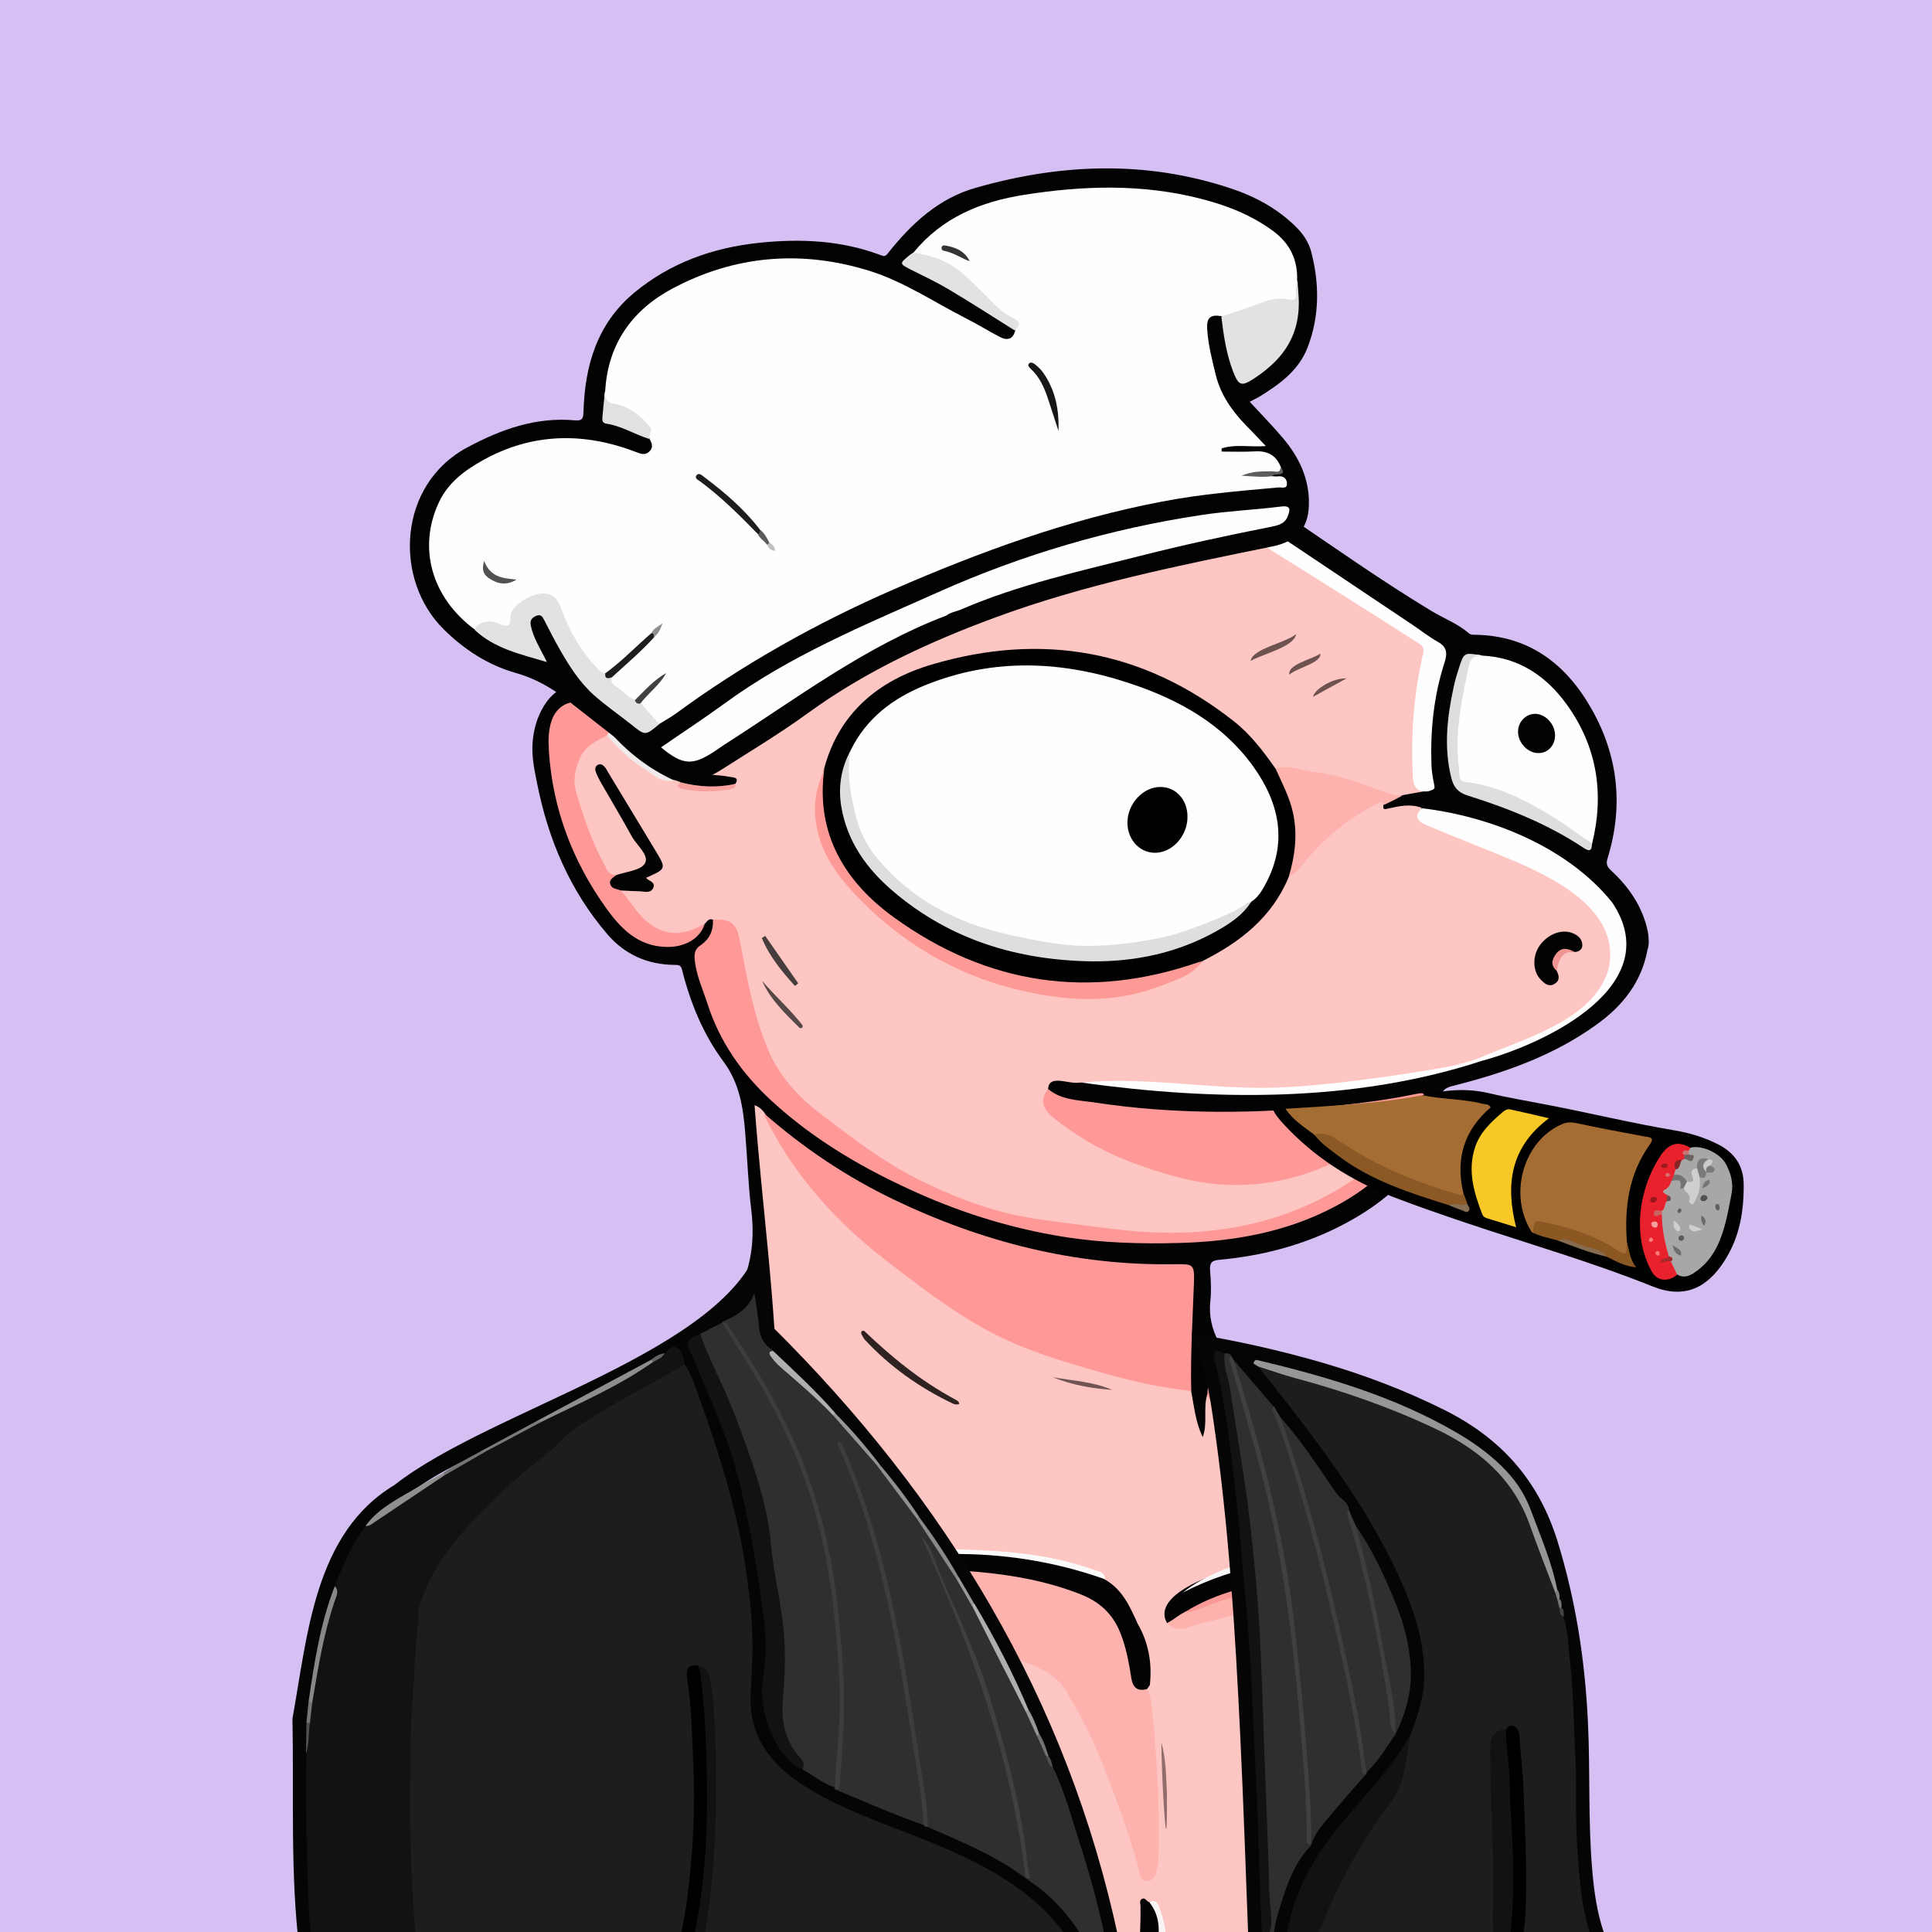 <svg width="872" height="872" viewBox="0 0 872 872" fill="none" xmlns="http://www.w3.org/2000/svg" xmlns:xlink="http://www.w3.org/1999/xlink">
<g id="alpaca">
<g id="background"><rect width="872" height="872" fill="#D5BFF3"/></g>
<svg width="872px" height="872px" viewBox="0 0 872 872" version="1.1" xmlns="http://www.w3.org/2000/svg" xmlns:xlink="http://www.w3.org/1999/xlink">
    <title>mask</title>
    <g id="mask" stroke="none" stroke-width="1" fill="none" fill-rule="evenodd">
        <path d="M672.665,881.5 C623.065,881.5 573.465,881.5 523.865,881.5 C524.265,876 525.165,870.4 523.365,865 C522.565,862.4 522.065,859.4 518.365,859.3 C515.365,859.9 516.365,862.3 516.265,864.1 C516.065,870 516.765,876 513.865,881.5 C449.565,881.5 385.365,881.5 321.065,881.5 C319.265,878.8 320.465,875.9 320.865,873.3 C322.065,865.3 320.965,857.4 319.565,849.6 C318.865,845.8 319.265,842.5 320.765,839 C327.965,822.4 330.465,804.9 328.965,786.9 C328.565,782.1 328.765,777.3 327.765,772.5 C327.065,768.9 325.765,765.5 324.265,762.2 C322.765,759 320.565,757.6 317.165,758.4 C314.465,758.1 313.265,755.6 311.165,754.4 C308.665,752.8 306.565,752.5 305.865,756.2 C305.065,758.5 306.165,760.5 307.065,762.4 C312.165,773.8 316.165,785.6 316.765,798.2 C316.765,806.1 313.565,813.1 310.565,820.1 C306.265,830.1 300.765,839.4 293.665,847.6 C292.565,848.9 290.965,850.1 290.965,852.4 C293.265,852.8 295.165,851.9 297.165,851.2 C298.465,850.7 299.865,849.5 301.065,851.5 C303.465,861.7 303.665,871.8 299.065,881.6 C252.465,881.6 205.865,881.6 159.265,881.6 C161.365,878.1 160.865,874.6 159.465,870.9 C155.565,860 152.765,848.7 153.065,837.2 C153.465,820.4 156.265,803.8 162.265,787.9 C169.265,769.5 182.465,757.7 200.565,751.1 C214.665,746 229.065,741.8 243.965,739.8 C245.765,739.6 248.865,739.9 248.965,737.6 C249.165,734.9 245.865,735.2 243.965,734.6 C236.665,732.6 229.165,732.3 221.765,732.1 C206.665,731.6 191.565,732 176.465,734.1 C170.265,735 169.165,733.2 171.165,727 C177.265,708.5 191.165,697.8 208.365,691.2 C225.265,684.8 242.865,681.8 261.265,684 C269.365,685 277.465,685.4 285.465,686.9 C289.465,687.6 292.965,687 296.065,684.1 C312.665,668.9 325.365,651 333.665,630.1 C336.265,623.5 338.165,616.5 339.765,609.5 C340.265,607.6 339.765,604.5 343.365,604.7 C345.665,607 345.365,609.9 345.365,612.7 C345.265,617.6 345.865,622.3 346.965,627 C347.365,628.7 347.765,630.5 349.665,632.3 C349.865,627 350.565,622.5 350.165,617.9 C346.865,586.7 344.465,555.4 341.465,524.1 C340.765,517.2 339.165,510.3 339.665,503.3 C339.765,501.7 339.565,499.6 341.265,498.9 C343.365,498 344.465,500 345.565,501.4 C360.065,532.3 383.065,555.6 410.465,575.1 C420.665,582.4 430.565,589.9 441.265,596.4 C456.865,605.8 474.065,611 491.165,616.3 C504.665,620.5 518.465,623.6 532.465,625.8 C534.365,626.1 536.465,626.2 538.165,627.5 C540.765,632.9 540.665,638.9 542.465,644.8 C543.965,639.7 540.865,634.3 544.365,629.8 C544.965,629.3 545.765,629.3 546.065,630 C548.665,635.3 553.665,637.7 558.565,640.1 C563.965,642.8 569.065,645.7 573.365,649.9 C575.865,652.4 579.465,652.3 582.265,654.1 C583.665,655.3 585.465,656.5 584.765,658.6 C583.965,660.9 581.665,660.7 579.665,661 C575.965,661.4 572.365,662 569.165,663.8 C567.665,664.7 565.865,665.4 565.465,667.7 C567.765,669.2 570.865,667.6 572.865,669.6 C573.165,670.8 572.265,671.4 571.765,672.2 C570.765,673.9 571.665,674.7 573.365,674.8 C574.065,674.9 574.665,674.7 575.365,674.7 C599.465,671.3 621.665,677.4 642.965,688.2 C652.465,693 661.665,698.3 669.565,705.6 C678.465,713.9 685.365,723.5 689.065,735.2 C691.265,742.1 694.765,748.7 695.065,756.2 C696.865,763.9 695.065,772 697.665,779.6 C698.065,787.1 697.165,794.4 694.365,801.4 C693.765,802.1 693.065,802.3 692.265,802.2 C689.965,800.9 689.965,798.3 689.165,796.3 C687.565,791.9 685.665,787.8 682.065,784.6 C679.865,785.3 678.765,783.8 677.565,782.4 C673.965,778 669.765,774.2 665.665,770.3 C662.865,767.6 659.865,766.6 656.365,769.5 C651.465,773.6 650.165,776.8 652.765,781 C657.565,788.6 661.465,796.7 666.165,804.4 C672.065,814 674.365,824.6 675.965,835.6 C677.865,849.1 676.265,862.4 674.965,875.8 C674.765,877.8 674.365,879.9 672.665,881.5 Z" id="origin" fill="#FEC6C3" fill-rule="nonzero"></path>
        <path d="M418.965,148.2 C448.565,151 474.165,164 498.665,179.5 C526.265,196.9 553.865,214.1 580.765,232.5 C602.365,247.2 623.665,262.2 645.965,275.7 C651.665,279.1 657.965,281.5 663.065,285.9 C663.965,286.6 664.865,286.5 665.865,286.5 C690.265,286.9 706.965,299.8 718.465,320.2 C730.465,341.5 732.765,364.1 725.565,387.4 C724.765,390 725.365,391.2 727.165,392.9 C735.365,400.5 741.465,409.4 743.765,420.6 C744.165,423.4 744.465,426.1 743.565,428.8 C740.865,443.3 732.365,454 720.665,462.4 C701.165,476.5 678.865,484.3 655.765,490.1 C652.065,491 650.665,492.2 650.165,496.4 C647.365,520.9 632.565,537.3 612.365,549.3 C593.265,560.6 572.365,566.6 550.365,568.6 C546.965,568.9 545.865,569.9 546.165,573.5 C546.565,578.1 546.765,582.8 546.265,587.4 C544.865,600.9 552.465,610.6 560.165,619.8 C569.765,631.3 580.665,641.6 590.365,653 C595.265,658.8 601.665,658.8 607.865,659.4 C653.465,663.7 691.365,699.7 701.465,742.9 C705.365,759.6 705.965,776.5 702.965,793.3 C701.665,800.7 704.865,807 706.065,813.7 C709.765,834.7 712.765,855.7 713.165,877 C713.165,878.5 713.465,880 712.465,881.3 C709.465,881.3 706.465,881.3 703.465,881.3 C702.265,880 701.965,878.4 701.965,876.7 C702.165,859.1 700.865,841.6 700.065,824 C699.465,821.3 701.865,817.5 697.265,816.2 C694.565,818.9 694.165,822.3 693.865,825.8 C692.465,840.2 692.065,854.7 689.665,868.9 C688.965,873.2 689.465,878 685.465,881.2 C683.465,881.2 681.465,881.2 679.465,881.2 C678.365,879.9 678.265,878.5 678.665,877 C680.565,870.1 680.865,862.9 681.565,855.8 C682.765,845.3 682.065,834.9 682.065,824.4 C681.965,813.3 681.165,802.2 680.165,791.1 C679.865,787.8 679.665,784.5 682.465,782 C686.965,787.7 690.465,794 691.665,801.3 C692.065,801.7 692.065,802.7 692.365,802.6 C692.865,802.5 692.965,801.7 693.365,801.3 C695.165,794.1 696.565,786.9 696.365,779.4 C695.765,775 695.365,770.6 695.565,766.2 C695.465,764 695.565,761.8 695.165,759.7 C694.565,756.9 694.665,756.6 694.165,755.1 C692.665,745.9 691.065,740.1 688.465,733.1 C674.765,697.1 648.665,676.1 610.665,669.8 C599.565,668 588.465,669.2 577.465,670.1 C575.865,670.2 574.165,670.9 572.665,669.6 C570.165,669.6 567.765,669.7 565.265,669.7 C564.365,669.7 563.165,669.8 562.765,668.7 C562.265,667.4 563.065,666.5 563.965,665.7 C568.265,661.7 573.565,660.1 579.165,659.5 C580.965,659.3 582.665,659.1 584.765,658.9 C584.265,656.7 582.765,655.7 581.465,654.5 C570.865,646.3 562.965,635.5 553.665,626 C551.865,624.1 550.365,621.9 548.065,620.4 C546.165,623.4 547.065,627 544.865,629.5 C542.965,635.7 545.165,642.2 542.865,648.6 C539.565,642 538.965,634.7 537.565,627.5 C536.865,626.5 536.465,625.4 536.465,624.2 C536.565,612.9 535.665,601.6 537.065,590.3 C537.665,585.5 537.165,580.7 537.465,575.8 C537.665,572.5 536.365,571.5 533.065,571.7 C518.865,572.4 504.865,570.9 490.865,569.2 C468.765,566.5 447.565,560.5 426.765,552.6 C401.265,542.9 377.565,529.9 355.965,513.2 C351.865,510 347.765,506.9 345.065,502.3 C344.065,501 343.065,499.8 340.565,498.8 C343.965,544.8 350.565,590.1 350.965,635.8 C346.165,631.1 344.765,625.3 344.465,619.2 C344.165,614.2 343.565,609.3 343.165,604.4 C340.965,602 342.265,598.8 341.365,596.1 C340.965,591.9 340.465,587.8 340.465,585.7 C322.665,620.6 292.665,644.8 257.465,663.3 C262.465,664 268.065,665.2 273.665,666.6 C279.365,668.3 283.965,671.9 288.765,675.2 C290.065,676.1 291.865,677.3 291.065,679.1 C290.165,680.9 288.165,680.3 286.565,679.8 C281.065,677.9 275.265,676.9 269.665,675.6 C245.265,669.7 221.565,672.1 199.065,682.7 C181.265,691.2 168.765,705.2 162.365,724.2 C160.265,731.1 159.765,739.6 160.965,749 C163.765,747 166.265,744.5 169.665,743.5 C174.365,744.5 175.265,746.3 172.765,750.2 C169.765,754.8 166.065,758.9 163.065,763.4 C153.765,777.5 149.965,793.3 147.765,809.8 C144.765,832 149.665,853 157.165,873.6 C158.065,876 159.965,878.3 158.465,881.1 C155.465,881.1 152.465,881.1 149.465,881.1 C145.165,877.6 144.465,872.3 142.965,867.5 C139.765,857.7 138.365,847.5 138.065,837.2 C138.365,827.9 137.465,818.5 138.565,809.2 C140.265,801 140.865,792.6 143.465,784.5 C145.165,779.1 146.865,773.7 149.665,768.8 C152.465,764 152.565,759.7 151.665,754.3 C147.665,732.2 154.365,712.8 168.765,695.8 C181.865,680.4 198.765,671.3 218.065,666.7 C253.265,658.3 283.365,641.3 308.465,615.4 C316.265,607.3 323.265,598.5 329.665,589.1 C338.665,575.8 340.965,561.5 339.065,545.9 C337.665,534.5 337.365,523 336.365,511.6 C335.465,500 333.865,488.9 326.365,478.9 C317.365,466.7 311.565,452.6 307.865,437.8 C307.365,435.6 306.365,435.5 304.465,435.5 C292.365,435.4 282.065,430.9 274.165,421.7 C257.165,401.9 247.365,378.7 242.365,353.3 C241.165,347.4 239.965,341.6 240.365,335.5 C240.765,329.4 242.365,323.7 245.565,318.5 C251.965,308 262.965,306.3 272.265,314.1 C272.965,314.7 273.765,315.4 274.665,316.3 C281.565,304.1 288.665,292.3 297.565,281.8 C299.365,279.6 297.465,278.8 296.365,277.9 C289.565,272.2 282.465,267 276.065,261 C267.665,253 258.265,245.9 251.865,236 C245.065,225.5 248.065,212.8 258.465,205.6 C268.165,198.9 279.065,197.6 290.365,198.5 C317.265,200.5 340.865,211.3 362.165,227.3 C364.265,228.9 365.665,228.3 367.465,227.2 C381.165,219.3 395.365,212.5 410.765,207.3 C408.265,203.9 404.965,202 402.065,199.7 C395.965,194.9 391.065,189.1 388.265,181.7 C381.765,164.7 390.565,150.4 408.765,148.4 C409.965,148.3 411.065,148.1 412.265,148 C415.765,148.1 414.765,148.1 418.965,148.2 Z" id="origin" fill="#030303" fill-rule="nonzero"></path>
        <path d="M342.165,595.7 C342.665,600.1 342.665,601.1 343.065,604.8 C340.065,610.8 339.365,617.4 337.365,623.7 C329.465,648.8 314.665,669.1 295.565,686.7 C292.465,689.5 288.665,689.2 285.165,688.5 C271.965,685.7 258.565,684.1 245.265,685 C222.465,686.5 200.765,691.9 183.665,708.8 C177.665,714.7 174.365,722 171.765,729.8 C170.865,732.4 170.965,733.8 174.665,733.2 C191.765,730.4 209.065,730.1 226.265,730.9 C233.565,731.2 241.165,731.5 248.265,734.3 C249.665,734.9 252.065,734.7 251.765,737 C251.565,739 250.365,740.5 247.865,740.8 C237.965,741.9 228.265,743.9 218.765,746.7 C203.065,751.4 187.465,756 175.565,768.7 C166.165,778.8 162.265,791.1 158.865,803.8 C155.965,814.4 154.765,825.3 154.565,836.2 C154.265,849.2 157.465,861.8 162.065,874 C163.465,877.7 163.565,880.3 159.365,881.7 C159.065,881.7 158.665,881.7 158.365,881.7 C153.465,868.9 149.065,855.9 147.165,842.2 C142.665,810 147.965,780.2 168.565,754 C169.565,752.7 170.665,751.4 171.665,750.1 C174.365,746.9 173.965,745.1 169.465,744.9 C163.665,743.6 161.365,741.3 162.365,736 C163.065,731.9 159.565,728.5 161.265,724.6 C164.665,712.4 171.665,702.3 181.065,694.1 C202.065,675.6 227.265,670.2 254.465,672.4 C266.065,673.3 277.465,675.6 288.365,679.9 C289.065,680.2 289.965,680.1 290.965,679.7 C285.565,675 279.965,670.8 273.265,668.2 C271.665,665.7 273.565,664.7 275.165,663.5 C281.265,658.6 287.965,654.7 294.165,649.9 C307.465,639.8 316.965,626.4 325.965,612.6 C328.765,608.3 330.765,603.5 336.265,601.6 C337.565,601.2 337.965,599.7 338.765,598.6 C339.465,597 339.965,595.1 342.165,595.7 Z" id="origin" fill="#FEB2AD" fill-rule="nonzero"></path>
        <path d="M682.665,782.2 C680.465,783.3 681.665,785.1 681.765,786.6 C683.065,821.3 688.165,845.4 677.765,881.5 C676.065,881.5 674.465,881.5 672.765,881.5 C680.465,843.2 673.965,812.7 651.265,781 C645.365,775.7 659.265,760.1 665.965,768.4 C669.865,770.9 678.865,784.4 682.665,782.2 Z" id="origin" fill="#FEB2AD" fill-rule="nonzero"></path>
        <path d="M300.165,850.6 C297.665,853.2 294.265,853.4 291.065,854.1 C290.165,854.3 288.965,854.2 288.365,853.2 C287.765,852.1 288.665,851.4 289.265,850.6 C292.265,846.9 295.665,843.3 298.365,839.3 C306.865,826.8 313.665,813.6 315.865,798.5 C315.365,794.1 316.165,789.6 315.665,785.2 C314.665,776.6 311.765,768.8 307.365,761.4 C306.265,759.6 304.765,757.9 305.065,755.5 C305.565,750.9 307.265,749.8 310.865,752.4 C312.865,753.8 314.465,755.8 316.265,757.5 C321.065,760.9 322.665,766.3 324.165,771.5 C328.865,787.7 325.865,803.5 320.265,818.9 C318.365,824.2 315.965,829.4 312.765,834.1 C310.765,837 310.865,839.8 311.765,843.1 C314.765,854.5 313.865,865.8 311.065,877.1 C310.565,878.9 309.865,880.6 308.065,881.5 C305.365,881.5 302.765,881.5 300.065,881.5 C302.065,872.1 303.265,862.7 302.765,853.1 C302.765,851.1 302.665,849.7 300.165,850.6 Z" id="origin" fill="#030303" fill-rule="nonzero"></path>
        <path d="M308.065,881.5 C312.665,868 314.465,854.4 309.365,840.6 C308.465,838.2 309.565,836.8 310.665,835.2 C319.865,820.3 324.965,804.3 324.965,786.7 C324.965,776.1 322.165,766.4 316.365,757.6 C321.265,754.5 323.465,757 325.665,761.4 C328.565,767.4 329.365,773.6 330.165,780 C332.265,796.9 329.965,813.3 326.065,829.6 C325.865,830.2 325.865,831 325.565,831.5 C318.265,841.9 321.765,853.2 322.865,864.3 C323.465,870 321.865,875.8 321.065,881.5 C316.765,881.5 312.465,881.5 308.065,881.5 Z" id="origin" fill="#FE9A96" fill-rule="nonzero"></path>
        <path d="M685.665,881.5 C688.965,871.5 689.765,861.1 690.665,850.7 C691.465,841.8 691.965,832.9 692.865,824 C693.265,820.3 693.765,817.9 696.665,815.1 C696.765,815 697.565,814.1 697.665,814.1 C697.665,814.1 697.665,814.1 697.765,814.3 C700.065,817.6 700.665,820.1 700.365,825.1 C697.865,841.3 700.565,857.6 700.165,873.9 C700.065,876.5 700.565,879.3 698.665,881.5 C694.365,881.5 690.065,881.5 685.665,881.5 Z" id="origin" fill="#FEC6C3" fill-rule="nonzero"></path>
        <path d="M698.665,881.5 C699.765,861.9 698.865,838.2 699.965,818.3 C704.465,838.2 703.565,860.8 703.665,881.5 C701.965,881.5 700.365,881.5 698.665,881.5 Z" id="origin" fill="#FDFCFB" fill-rule="nonzero"></path>
        <path d="M513.865,881.5 C514.565,874.5 514.865,867.4 514.765,860.3 C514.765,859.2 514.065,857.9 515.365,857.1 C516.965,856.2 517.465,858.3 518.665,858.5 C519.465,858.6 520.265,859 520.765,859.6 C524.865,864 525.365,876.3 521.765,881.4 C519.165,881.5 516.565,881.5 513.865,881.5 Z" id="origin" fill="#030303" fill-rule="nonzero"></path>
        <path d="M300.165,850.6 C300.865,849.1 301.765,847.8 303.765,846.5 C305.165,858.7 304.765,870.3 300.065,881.4 C299.765,881.4 299.365,881.4 299.065,881.4 C301.165,871.3 302.165,861 300.165,850.6 Z" id="origin" fill="#F9F4F3" fill-rule="nonzero"></path>
        <path d="M677.665,881.5 C680.665,863 682.165,844.4 682.865,825.7 C682.865,836.1 682.865,846.5 682.865,856.9 C683.165,865.3 680.765,873.3 679.665,881.6 C679.065,881.5 678.365,881.5 677.665,881.5 Z" id="origin" fill="#F9C1BD" fill-rule="nonzero"></path>
        <path d="M521.865,881.5 C523.265,873.5 524.365,865.6 518.765,858.6 C521.665,856.8 522.865,859.6 523.365,861.1 C525.565,867.8 527.865,874.6 523.865,881.6 C523.165,881.5 522.565,881.5 521.865,881.5 Z" id="origin" fill="#F9F5F5" fill-rule="nonzero"></path>
        <path d="M345.065,502.7 C362.765,518.2 382.165,531.2 403.365,541.4 C443.365,560.6 485.365,571.3 529.965,570.6 C538.765,570.5 539.165,570.4 538.865,579.5 C538.265,595.6 537.265,611.7 537.665,627.8 C524.165,626.4 510.965,623.4 497.865,619.7 C479.965,614.6 462.065,609.4 445.665,600.5 C428.865,591.4 413.765,579.6 398.765,568 C376.365,550.6 357.965,529.7 345.265,504.1 C345.065,503.7 345.165,503.1 345.065,502.7 Z" id="origin" fill="#FE9997" fill-rule="nonzero"></path>
        <path d="M517.765,762.3 C519.765,766.1 519.765,770.1 520.165,773.7 C520.865,779.3 521.265,784.9 521.665,790.5 C522.965,806.5 523.165,822.7 522.865,838.8 C522.865,839.3 522.965,839.8 522.865,840.3 C521.965,843.7 522.265,848.7 517.865,849 C514.165,849.2 514.265,844.4 513.465,841.5 C508.865,825.6 503.165,810.1 497.065,794.7 C492.665,783.7 487.265,773.3 481.165,763.2 C476.565,755.6 468.765,752.4 460.965,749.6 C447.365,744.8 433.665,739.8 419.365,738.2 C409.265,737.1 399.065,735.9 388.665,737.3 C379.365,738.6 369.865,739 360.465,739.6 C354.365,739.9 348.265,741.1 342.165,740.8 C334.265,740.4 327.365,737.5 320.865,733.4 C320.365,733.1 320.265,732.3 320.065,731.7 C320.365,729.1 322.665,729 324.465,728.3 C348.865,719.2 373.865,712.4 399.765,709 C428.265,705.3 456.065,707.9 483.565,716.5 C501.565,722.1 508.865,735.2 511.265,752.4 C511.865,756.9 512.865,760.7 517.765,762.3 Z" id="origin" fill="#FEB2AD" fill-rule="nonzero"></path>
        <path d="M517.765,762.3 C513.565,763.6 511.365,761.7 510.665,757.7 C509.565,750.7 508.365,743.8 505.665,737 C502.165,728.1 495.865,722.7 487.265,719.4 C472.565,713.7 457.365,710.9 441.765,709.5 C401.565,705.9 363.765,715.8 326.365,729 C324.165,729.8 322.065,730.7 319.965,731.6 C318.865,731.5 317.365,731.8 317.065,730.3 C316.665,728.7 318.165,728 319.265,727.5 C325.165,724.6 331.065,721.8 337.065,719 C340.665,717.1 341.465,717 343.665,715.9 C361.365,708.8 379.765,705 398.565,702.7 C403.865,702.1 409.065,701.2 414.365,700.9 C434.065,699.9 453.765,700.4 473.165,704.4 C479.965,705.8 486.665,707.6 493.265,709.6 C495.365,710.3 497.365,711.1 498.665,712.9 C506.565,717.3 509.965,725.1 513.465,732.8 C518.465,741.5 520.065,750.8 518.965,760.6 C518.565,761.1 518.165,761.7 517.765,762.3 Z" id="origin" fill="#030303" fill-rule="nonzero"></path>
        <path d="M572.665,669.8 C612.865,662.8 647.665,672.4 674.265,704.6 C685.165,717.8 691.265,733.8 694.565,750.7 C694.865,752.3 696.665,777.1 695.665,779.1 C694.665,779.1 695.665,768.1 693.765,755.6 C689.565,736.5 683.165,718.8 667.465,705.7 C646.865,688.6 623.365,678.7 596.765,675.5 C589.365,674.6 582.265,674.8 575.065,676.1 C572.765,676.5 570.465,677.1 569.565,674.6 C568.665,672.1 570.865,670.9 572.665,669.8 Z" id="origin" fill="#FEFEFD" fill-rule="nonzero"></path>
        <path d="M611.665,706.8 C624.665,713.1 637.665,725.8 618.665,721 C589.365,705.7 554.065,718.3 526.765,732.6 C515.065,712.6 592.465,695.2 611.665,706.8 Z" id="origin" fill="#030303" fill-rule="nonzero"></path>
        <path d="M526.765,732.6 C529.665,731.1 531.665,729.1 534.765,727.6 C545.965,723.1 557.165,718.5 569.265,716.4 C586.565,713.4 603.565,713 619.965,720.6 C621.065,721.2 622.065,721.9 623.165,722.5 C621.965,729.5 621.865,729.4 614.165,727.7 C605.465,725.8 596.765,723.7 587.765,723.6 C574.165,723.5 561.365,727.8 548.465,731.2 C545.065,732.1 541.665,732.7 538.365,733.9 C534.265,735.4 530.265,736.3 526.765,732.6 Z" id="origin" fill="#FEB2AD" fill-rule="nonzero"></path>
        <path d="M498.765,712.8 C452.365,696.3 405.865,699.2 359.365,711.9 C353.965,713.4 348.565,715.1 343.165,716.7 C342.165,717.2 341.065,717.6 341.165,715.8 C357.065,707.3 374.765,705 392.165,702 C402.065,700.3 412.265,698.7 422.165,699 C446.265,699.6 470.465,700.1 493.565,708.5 C495.865,709.3 498.665,709.4 498.765,712.8 Z" id="origin" fill="#FBFAFA" fill-rule="nonzero"></path>
        <path d="M544.965,629.7 C544.965,625.7 545.865,621.9 547.565,617.7 C558.965,630.2 570.265,642.4 581.465,654.6 C576.665,653 575.465,652.4 569.665,650 C561.465,645.5 545.665,633.4 544.965,629.7 Z" id="origin" fill="#FD9996" fill-rule="nonzero"></path>
        <path d="M611.665,706.8 C585.265,701.1 557.665,706.6 533.865,718.8 C551.865,704 593.865,694.3 611.665,706.8 Z" id="origin" fill="#F8F6F6" fill-rule="nonzero"></path>
        <path d="M390.065,600.7 C402.465,612.6 415.765,623.4 431.065,631.6 C431.965,632.1 432.865,632.5 432.965,633.7 C431.965,634 431.065,634 430.065,633.5 C414.965,626.3 401.565,616.8 390.265,604.6 C389.665,603.9 389.265,602.9 388.765,602.1 C388.465,600.8 389.065,600.5 390.065,600.7 Z" id="origin" fill="#2F2322" fill-rule="nonzero"></path>
        <path d="M305.065,755.6 C314.365,768.5 319.365,782.5 315.965,798.6 C315.265,794.1 314.765,789.6 313.765,785.1 C312.065,777.7 309.265,770.7 306.365,763.7 C305.265,761.3 302.665,758.7 305.065,755.6 Z" id="origin" fill="#F8F2F2" fill-rule="nonzero"></path>
        <path d="M182.065,716.4 C189.465,707 199.165,701.6 211.165,700.7 C211.765,701.8 210.865,702 210.165,702.4 C199.465,704.4 190.365,709.3 183.165,717.6 C182.265,717.8 181.765,717.5 182.065,716.4 Z" id="origin" fill="#55403F" fill-rule="nonzero"></path>
        <path d="M475.165,621.6 C484.165,623.2 493.365,623.6 501.965,627.3 C492.765,626.7 483.765,625.1 475.165,621.6 Z" id="origin" fill="#705453" fill-rule="nonzero"></path>
        <path d="M189.565,845 C185.265,842.2 181.665,838.8 179.565,834 C183.665,836.9 187.065,840.6 189.565,845 Z" id="origin" fill="#826261" fill-rule="nonzero"></path>
        <path d="M526.665,808.7 C526.265,801.2 526.265,793.7 524.165,786.4 C524.265,804.3 527.065,850.1 526.665,808.7 Z" id="origin" fill="#916D6B" fill-rule="nonzero"></path>
        <path d="M266.065,848.3 C256.765,856.9 271.065,849.6 272.865,843.4 C269.465,844.4 267.765,846.5 266.065,848.3 Z" id="origin" fill="#7B5D5B" fill-rule="nonzero"></path>
        <path d="M321.765,415.1 C319.765,414.3 319.165,416 318.065,417 C312.865,422.4 304.165,424.1 296.965,420.6 C288.965,416.7 283.565,410.1 279.765,402.2 C282.465,399.7 285.665,401 288.765,401.1 C291.065,401.2 293.765,401.7 291.665,397.9 C290.165,395.3 292.365,394.8 293.865,393.9 C297.965,391.5 298.365,390.5 295.865,386.5 C288.265,374 280.365,361.7 273.165,349 C272.765,348.3 272.365,347.5 271.165,347.7 C270.365,349.8 271.765,351.5 272.665,353.1 C278.165,363.6 284.465,373.5 290.465,383.7 C293.965,389.5 293.565,390.7 287.265,393.2 C284.165,394.4 281.165,395.8 277.765,396 C274.765,396 273.465,393.8 272.165,391.6 C265.565,380.2 261.165,367.8 258.265,355 C256.065,345.4 262.865,335.4 273.465,331.3 C275.865,331.2 276.765,333.2 278.065,334.6 C284.665,341.8 292.365,347.6 301.365,351.5 C302.265,351.9 303.165,352.4 304.165,352 C305.165,352.3 306.165,352.6 307.165,353 C307.165,353.7 306.765,354.2 306.265,354.6 C314.865,355.3 323.565,357.9 331.965,353.7 C333.665,351 331.265,350.9 329.865,350.7 C327.165,350.2 324.265,349.9 321.565,349.7 C305.165,348.7 292.165,341.7 283.065,327.9 C282.565,326.2 283.565,325 284.365,323.8 C294.265,309 313.465,305.5 328.065,315.8 C329.965,317.1 331.565,319.1 334.165,317.6 C335.265,317.6 336.065,319.5 337.165,318.5 C337.665,318.1 337.365,316.6 337.165,315.7 C336.865,314.4 336.465,313.2 336.065,311.9 C335.565,307.1 334.365,302.4 332.265,298 C327.065,287 320.865,276.6 312.065,267.9 C298.965,254.9 285.965,241.8 272.865,228.7 C269.265,225.1 266.665,221 266.065,215.8 C267.165,214.1 268.865,213.6 270.665,213.1 C284.365,209.1 297.765,209.5 310.865,215.6 C312.565,216.4 315.065,216.8 315.065,219.2 C315.065,221.6 312.465,221.9 310.865,222.8 C310.265,223.1 309.665,223.4 309.265,224 C307.765,225.3 304.965,225.9 306.165,228.8 C307.165,231.2 309.565,231.2 311.765,231.2 C318.065,231.2 323.665,228.7 328.965,225.6 C331.165,227 333.265,228.6 335.665,229.8 C340.565,232.3 340.565,234.3 335.865,237.4 C335.165,237.8 334.265,237.9 334.065,238.9 C331.165,240 328.165,241.1 325.265,242.3 C323.565,243 321.765,243.8 322.065,246.1 C322.365,248.4 324.165,248.9 325.965,249.3 C331.165,250.2 335.865,248.7 340.365,246.5 C344.065,244.7 347.465,242.3 350.965,240.1 C357.365,247.7 357.365,247.7 348.065,253 C345.165,254.2 342.265,255.5 339.365,256.7 C337.565,257.5 336.065,258.6 336.465,260.8 C336.865,263.2 338.765,263.9 340.965,263.9 C347.765,264 354.065,261.9 360.365,259.8 C362.565,259.1 364.765,258.5 366.965,257.8 C379.565,263.1 391.365,270 403.465,276.4 C404.265,276.8 405.165,278.3 406.065,276.5 C412.365,280.3 418.865,283.1 427.265,282.6 C407.065,267.6 389.065,251.3 371.165,233.8 C375.665,231.8 380.265,229.7 384.765,227.7 C388.665,234.4 395.865,234.3 401.965,236 C422.065,241.7 440.065,251.7 457.165,263.3 C463.165,267.4 463.965,267.4 469.665,262.7 L469.565,262.8 C470.665,258.8 468.465,255.6 466.865,252.3 C460.465,239.4 451.265,228.4 442.465,217.1 C434.065,206.3 425.865,195.4 417.965,184.3 C413.965,178.7 409.765,173.4 405.465,168.1 C404.165,166.5 402.465,165.6 400.565,164.9 C399.365,164.5 397.665,163.9 399.565,162.2 C408.865,158.9 418.365,159.7 427.865,161 C431.965,161.6 436.065,161.9 439.865,163.7 C441.665,164.5 443.765,165.2 442.765,168 C441.265,169.7 437.865,170.4 439.365,173.6 C440.765,176.4 443.565,176.3 446.265,176 C450.765,175.5 454.565,173.2 458.765,171.8 C460.565,174.9 463.765,175.8 466.765,177 C469.065,177.9 470.865,179 469.765,182 C466.065,183.4 462.365,184.7 458.665,186.2 C456.565,187.1 453.865,187.9 454.865,191 C455.665,193.8 458.365,193.8 460.665,193.5 C469.665,192.4 478.165,189.9 485.765,185 C487.165,187 488.565,188.9 491.065,189.8 C494.565,191.1 494.365,193.2 492.265,195.8 C490.865,197.6 488.565,198.6 487.865,201 C483.965,204 478.965,204.5 474.765,206.7 C472.265,208 467.965,208.4 469.465,212.4 C470.865,216.2 474.665,214.3 477.365,213.6 C488.065,211.1 497.265,205.5 505.865,198.8 C510.665,205.2 518.065,208.4 524.265,213.1 C550.565,232.9 578.965,249.7 606.965,267 C618.265,274 629.065,281.9 640.465,288.7 C643.165,290.3 644.065,292.4 643.265,295.4 C639.665,309.7 639.165,324.3 638.265,338.9 C637.965,343.2 639.065,347.5 639.165,351.8 C639.265,355.4 642.965,355 644.765,356.8 C640.865,357.5 636.965,358.2 633.065,358.9 C629.165,360.4 625.565,359.2 621.965,357.7 C608.865,352.2 595.065,349.5 581.065,347.6 C579.365,347.4 577.765,347.6 576.065,347.5 C574.465,347.3 573.465,346.1 572.565,344.9 C551.765,316.2 522.465,302.3 488.465,296.3 C468.165,292.7 448.065,293.3 428.165,298.7 C401.965,305.9 380.965,319.3 372.965,347.2 C365.465,365.7 369.565,381.9 382.065,396.8 C394.265,411.2 408.365,423.3 424.965,432.1 C441.865,441.1 460.065,446.2 479.065,448.6 C499.065,451 517.765,447.5 535.465,437.9 C537.665,436.7 539.865,435.5 541.365,433.4 C542.965,431.6 545.065,430.7 547.165,429.6 C561.365,422.2 572.665,411.8 579.465,397 C579.765,396.2 580.265,395.5 580.865,394.9 C588.665,387.9 594.665,379.2 603.165,372.8 C608.665,368.6 614.265,364.8 620.365,361.9 C621.865,361.2 626.565,359.9 624.665,363 C624.665,363.3 624.465,362.8 624.365,363.6 C624.065,365.9 625.465,365.1 626.665,364.9 C631.565,363.8 636.665,362.7 641.665,364.6 C640.365,368.5 642.565,370.5 645.765,371.9 C652.365,374.7 659.165,376.9 665.765,379.6 C678.865,384.9 691.865,390.4 704.165,397.5 C711.165,401.6 716.965,407.2 722.065,413.3 C730.365,423.1 729.465,440.3 720.665,449.7 C713.165,457.8 703.665,462.9 693.865,467.6 C684.965,471.8 675.965,475.6 666.665,478.7 C662.565,479.9 658.565,481.5 654.365,482.4 C635.765,486.8 616.865,489.4 597.965,491.5 C582.965,493.2 567.865,492.8 552.665,492.4 C539.365,492.1 526.165,491.1 512.965,490.1 C504.565,489.5 496.165,488.6 487.765,488.6 C484.465,489.1 481.265,488 478.065,487.8 C475.165,487.6 473.165,488.4 473.065,491.6 C471.165,497.4 473.365,501.2 478.065,504.8 C499.165,520.9 523.165,529.8 549.165,533 C567.165,535.2 584.565,531.4 601.065,523.6 C610.865,518.9 619.965,513.1 628.865,506.9 C630.265,505.9 631.965,503.7 633.565,505.2 C635.365,506.8 633.665,508.9 632.765,510.6 C627.165,521.8 617.865,529.3 607.765,535.8 C588.365,548.4 566.765,554.4 543.965,557.2 C529.065,559 514.465,556.1 499.765,555.5 C487.065,555 474.665,552.7 462.265,550.4 C435.565,545.5 411.765,534 389.665,518.6 C380.265,512 370.965,505.2 362.465,497.5 C349.465,485.8 342.465,470.7 338.965,453.9 C336.865,443.8 333.665,434 332.465,423.7 C331.965,419.7 329.665,417 325.465,416.3 C324.165,416.2 322.865,416 321.765,415.1 Z" id="origin" fill="#FEC6C3" fill-rule="nonzero"></path>
        <path d="M321.765,415.1 C330.365,414.7 332.665,417 334.165,425.6 C337.065,441.7 340.165,457.9 346.365,473.1 C351.465,485.7 360.565,495.4 371.365,503.5 C384.865,513.7 398.265,524.1 413.465,531.8 C430.365,540.3 447.865,547.1 466.865,550 C478.465,551.8 490.065,553.1 501.765,554.6 C538.465,559.3 573.565,555.3 605.765,535.7 C617.265,528.7 627.165,520 633.265,507.6 C633.565,507.1 633.565,506.4 633.965,505 C624.865,511.3 616.465,517.3 607.265,522.1 C590.165,531.1 572.065,535.7 552.665,534.7 C538.465,534 524.965,529.8 511.765,525 C498.665,520.2 486.465,513.3 475.465,504.5 C470.265,500.4 469.365,495.7 473.165,491.6 C479.065,496.5 486.465,496.5 493.365,497.5 C530.465,503.2 567.565,502.8 604.865,498.9 C616.065,497.7 627.265,496.2 638.365,493.9 C643.265,492.9 643.365,493.2 642.165,498.1 C636.365,520.1 621.665,534.5 602.265,544.7 C580.465,556.2 556.865,560.3 532.565,561 C514.965,561.5 497.165,561 479.865,558.2 C457.565,554.6 435.965,548.1 415.165,538.9 C390.765,528.1 367.765,514.9 347.965,496.6 C334.765,484.4 324.765,470.1 319.265,452.9 C317.165,446.4 314.265,440.2 313.565,433.3 C313.265,430.5 313.665,428.3 315.965,426.8 C320.165,424 322.065,420.1 321.765,415.1 Z" id="origin" fill="#FE9997" fill-rule="nonzero"></path>
        <path d="M668.965,295.9 C685.465,296.7 697.865,305.1 707.165,318 C720.865,337 724.165,358.2 718.565,380.9 C715.765,382.3 714.265,379.8 712.565,378.5 C700.165,369.1 686.965,361.2 671.965,356.6 C668.965,355.7 665.965,354.6 662.765,354.4 C658.765,354.1 657.765,351.9 657.165,348.3 C654.665,332 658.065,316.2 661.565,300.5 C662.565,296.2 664.665,294.6 668.965,295.9 Z" id="origin" fill="#FEFEFE" fill-rule="nonzero"></path>
        <path d="M644.865,357.1 C639.765,357.8 637.965,355.4 637.665,350.4 C636.765,331.6 638.065,313.1 642.365,294.8 C643.065,291.9 641.465,291.1 639.565,289.9 C613.865,273.4 587.965,257.2 562.165,241.1 C544.065,229.8 526.865,216.9 509.265,204.8 C507.265,203.4 505.565,201.9 505.865,199.2 C507.865,196.4 509.665,196.3 512.765,198.4 C554.265,226.3 595.865,254.1 637.365,281.9 C641.265,284.5 644.865,287.4 648.965,289.7 C652.965,291.9 653.365,294.6 652.065,298.8 C647.165,313.8 645.565,329.3 646.065,345 C646.165,348 646.665,351 647.265,353.9 C647.665,356 647.765,356.1 644.865,357.1 Z" id="origin" fill="#FEFEFE" fill-rule="nonzero"></path>
        <path d="M280.165,401.9 C284.365,406.5 287.265,412.1 292.265,416.2 C299.865,422.3 307.565,422.4 315.865,418.1 C316.565,417.7 317.365,417.4 318.065,417 C316.065,423.6 309.065,427.6 300.865,427.4 C287.965,427.2 280.065,419 273.465,409.7 C258.465,388.7 249.565,365.4 247.765,339.5 C247.465,334.5 247.365,329.5 249.165,324.7 C252.465,316.1 262.265,314.1 268.365,321 C270.765,323.7 272.665,326.9 274.765,329.8 C274.565,330.5 274.865,331.4 273.965,331.9 C268.965,334.5 263.965,336.8 261.565,342.6 C259.265,347.9 258.565,352.8 260.265,358.4 C263.565,369.2 267.065,379.9 272.565,389.8 C273.765,392 274.465,395 277.965,394.9 C276.565,398 277.965,400.1 280.165,401.9 Z" id="origin" fill="#FE9997" fill-rule="nonzero"></path>
        <path d="M266.065,217 C279.165,237.7 299.365,251.8 315.265,269.9 C324.965,280.9 332.865,293.1 336.365,307.6 C336.765,309.2 337.565,310.8 335.965,312.1 C331.565,305.7 327.465,299.1 322.265,293.2 C313.165,282.7 302.865,273.6 292.465,264.5 C282.965,256.2 273.065,248.3 263.365,240.3 C257.665,235.6 254.765,229.9 256.065,222.3 C256.665,218.9 257.865,215.9 261.065,214.2 C262.565,215.4 264.565,215.8 266.065,217 Z" id="origin" fill="#FE9997" fill-rule="nonzero"></path>
        <path d="M469.865,262.9 C467.865,268.3 463.365,269.6 458.665,266.2 C448.665,259.2 438.365,252.5 427.365,247.2 C416.265,241.9 404.765,238 392.765,235.1 C388.765,234.2 384.865,233.1 384.865,227.9 C393.865,223.2 403.265,219.5 413.065,217 C417.965,215.8 421.965,219 425.465,222 C434.665,229.7 442.265,239.1 449.965,248.2 C455.565,254.7 461.865,259.9 469.865,262.9 Z" id="origin" fill="#FE9997" fill-rule="nonzero"></path>
        <path d="M398.965,163.3 C405.565,164 408.465,169.5 411.665,174 C426.965,195.2 442.965,215.8 458.665,236.6 C463.365,242.8 467.365,249.5 470.165,256.8 C470.965,258.9 471.965,261.2 469.665,263.1 C469.465,260.5 467.665,258.9 466.065,257.3 C457.465,248.9 450.365,239.2 443.265,229.7 C434.765,218.3 424.265,208.9 413.165,200.2 C408.065,196.2 402.965,192.3 398.765,187.2 C392.165,179.1 391.665,168.9 397.765,161.3 C398.765,161.6 398.965,162.3 398.965,163.3 Z" id="origin" fill="#FE9997" fill-rule="nonzero"></path>
        <path d="M624.865,363.2 C624.165,361.9 623.165,361.8 621.865,362.5 C609.365,369.1 598.465,377.4 589.465,388.4 C587.165,391.2 584.865,394 581.565,395.9 C580.165,394 580.965,392 581.465,390.2 C584.965,378.1 582.965,366.6 577.865,355.3 C576.665,352.7 574.365,350.3 575.565,347 C581.765,344.7 587.465,347.9 593.465,348.5 C604.165,349.7 614.265,353.5 624.265,357.3 C627.065,358.4 629.965,359.1 632.965,359.1 C630.365,360.5 627.665,361.9 624.865,363.2 Z" id="origin" fill="#FEB2AD" fill-rule="nonzero"></path>
        <path d="M342.165,595.7 C339.065,602.3 334.665,607.1 329.665,613.1 C323.665,620.1 320.665,623.1 315.465,629.1 C307.165,638.8 298.765,647.8 288.465,655.1 C283.765,658.4 279.065,661.7 274.265,664.9 C272.965,665.7 273.265,666.8 273.065,667.9 C266.665,666.7 260.365,665.6 253.165,664.3 C290.565,645.6 321.565,620.6 340.765,582.5 C341.965,587 342.165,591.3 342.165,595.7 Z" id="origin" fill="#FE9A96" fill-rule="nonzero"></path>
        <path d="M334.165,317.8 C334.065,322.6 331.465,320.6 329.865,319.1 C326.965,316.4 323.765,314.5 320.165,313.2 C307.165,308.4 293.665,312.9 285.265,324.8 C284.465,325.9 283.765,327 282.965,328.1 C280.665,327.2 281.265,325.6 282.065,324.1 C288.365,312 295.165,300.3 303.065,289.2 C304.865,286.8 305.965,287.4 307.865,289.3 C317.465,298.1 325.765,308 334.165,317.8 Z" id="origin" fill="#FE9997" fill-rule="nonzero"></path>
        <path d="M668.965,295.9 C665.165,295.6 663.565,297.5 662.865,301 C660.265,313.5 657.565,325.9 657.865,338.7 C657.965,342.7 658.565,346.6 658.765,350.5 C658.865,352.2 659.765,352.7 661.265,352.9 C675.965,354.6 688.765,361.2 701.065,368.8 C707.065,372.5 712.765,376.8 718.565,380.8 C718.465,383.8 717.665,384.6 714.765,382.7 C698.565,371.9 680.665,364.8 662.265,359 C657.865,357.6 656.065,355.1 655.065,351.2 C651.565,337.3 653.165,323.5 656.165,309.8 C656.765,307 657.565,304.3 658.465,301.6 C660.765,294.4 660.765,294.4 668.965,295.9 Z" id="origin" fill="#DEDEDE" fill-rule="nonzero"></path>
        <path d="M266.065,217 C263.765,217.2 260.865,218.4 261.065,214.2 C267.565,208.2 275.865,207.7 283.965,207.4 C298.365,206.9 311.665,211.5 325.465,217.8 C319.565,220.2 314.965,223.5 309.265,224.3 C309.865,221.5 312.765,221.1 315.065,219.3 C298.665,211.1 282.565,209.3 266.065,217 Z" id="origin" fill="#FCFBFB" fill-rule="nonzero"></path>
        <path d="M398.965,163.3 C398.565,162.6 398.165,162 397.765,161.3 C400.865,156.7 405.965,156.4 410.565,156.2 C424.965,155.5 438.865,157.7 451.965,164.6 C449.265,166.9 445.965,167.4 442.865,168.3 C440.565,163.7 435.865,164.1 431.865,163.3 C420.965,161.1 409.965,160.9 398.965,163.3 Z" id="origin" fill="#FDFCFC" fill-rule="nonzero"></path>
        <path d="M406.165,276.8 C406.365,278.2 406.665,280 404.465,278.8 C392.365,271.9 380.165,265.3 367.465,259.5 C367.165,259.4 367.165,258.6 367.065,258.1 C367.965,257.7 368.965,257.4 369.665,256.8 C374.165,252.2 377.565,254.9 381.465,258.1 C389.565,264.4 397.865,270.5 406.165,276.8 Z" id="origin" fill="#FCFBFB" fill-rule="nonzero"></path>
        <path d="M333.965,239.2 C331.865,238.6 333.265,238.2 334.065,237.6 C340.065,233.7 340.065,233.7 333.565,230.3 C331.565,229.3 329.065,228.8 328.865,225.9 C337.265,220.3 342.765,226.8 349.365,230.5 C344.565,234.6 339.565,237.4 333.965,239.2 Z" id="origin" fill="#FBFBFB" fill-rule="nonzero"></path>
        <path d="M469.965,182.3 C468.765,178.9 465.765,178.1 462.965,176.9 C461.065,176.1 457.565,175.9 458.965,172.1 C467.365,166.9 472.965,173.6 480.165,177 C476.865,180 473.565,181.4 469.965,182.3 Z" id="origin" fill="#FAF9F9" fill-rule="nonzero"></path>
        <path d="M348.165,253.2 C347.865,252.7 347.665,252.3 348.365,252 C352.665,249.8 357.765,247.8 351.365,242.2 C350.965,241.9 351.265,240.9 351.165,240.3 C357.465,235.8 357.465,235.8 366.265,244.9 C360.365,248.4 354.665,251.7 348.165,253.2 Z" id="origin" fill="#FAF9F9" fill-rule="nonzero"></path>
        <path d="M161.165,724.3 C161.465,726.2 160.965,728.3 163.065,729.6 C164.065,730.2 164.565,731.2 164.165,732.1 C161.765,738.1 163.965,742 169.465,744.7 C166.365,747.1 163.265,749.5 159.665,752.4 C158.365,742.7 157.965,733.4 161.165,724.3 Z" id="origin" fill="#FB9A96" fill-rule="nonzero"></path>
        <path d="M487.965,201.3 C485.965,198.5 488.965,198.1 490.165,196.9 C494.165,192.9 494.265,192.3 489.165,190.5 C486.265,189.5 485.665,187.8 485.965,185.2 C489.765,183.3 498.165,185.7 500.165,189.3 C500.865,190.6 499.865,191.1 499.265,191.8 C496.065,195.6 492.565,199.2 487.965,201.3 Z" id="origin" fill="#F9F8F8" fill-rule="nonzero"></path>
        <path d="M274.065,332 C274.365,331.3 274.565,330.6 274.865,329.9 C283.065,339.4 292.765,346.9 304.165,352.2 C298.365,353.7 294.765,349.4 290.565,346.9 C284.265,342.9 278.965,337.7 274.065,332 Z" id="origin" fill="#F0EAEA" fill-rule="nonzero"></path>
        <path d="M331.965,353.8 C332.065,355.6 330.765,356.1 329.465,356.3 C322.265,357.4 315.065,357.6 307.965,356.1 C305.565,355.6 305.165,354.7 307.265,353.1 C315.365,355.2 323.665,355.6 331.965,353.8 Z" id="origin" fill="#F9A19E" fill-rule="nonzero"></path>
        <path d="M727.565,407.2 C707.465,382.3 672.865,368.5 641.865,364.8 C638.565,367.7 638.865,370.3 643.565,372.3 C657.165,378.1 670.965,383.3 684.565,389.1 C703.965,397.5 731.865,412.2 725.965,437.6 C719.165,460.8 686.765,469.1 666.765,477.9 C666.765,477.9 666.765,477.9 666.765,477.9 C663.065,479.2 660.765,479.8 655.765,481 C650.765,482.2 604.765,490 575.665,490.9 C546.365,491.8 517.065,485.8 487.965,488.6 C547.865,496.9 610.865,497.8 668.865,478.8 C698.365,470.8 752.765,444.5 727.565,407.2 Z" id="origin" fill="#FEFEFE" fill-rule="nonzero"></path>
        <path d="M619.965,720.6 C613.265,719.6 606.865,717.4 600.065,716.4 C590.265,715 580.665,715.8 570.965,717.5 C559.965,719.4 549.465,722.9 539.165,727 C537.665,727.6 536.265,727.7 534.765,727.6 C549.165,718.7 565.165,714.9 581.865,713.5 C591.465,712.7 601.065,712.8 610.465,715.6 C613.865,716.7 617.465,717.6 619.965,720.6 Z" id="origin" fill="#FA9996" fill-rule="nonzero"></path>
        <path d="M575.765,347 C578.665,353.5 582.065,359.8 583.565,366.8 C585.765,376.7 584.465,386.3 581.665,395.8 C574.165,414 559.765,425.2 542.865,433.7 C540.665,435.6 538.065,436.7 535.365,437.6 C506.965,447 478.465,446.3 449.865,438.4 C428.865,432.6 409.865,422.9 393.865,407.9 C380.365,395.2 371.865,379.7 369.765,361 C369.265,356.1 370.965,351.6 371.965,346.9 C378.765,321.5 396.865,306.9 420.665,299.9 C470.165,285.3 516.065,293.3 556.965,325.6 C564.565,331.6 570.265,339.2 575.765,347 Z" id="origin" fill="#000000" fill-rule="nonzero"></path>
        <path d="M372.065,347 C367.965,376.3 381.365,398.1 403.665,414.2 C445.565,444.4 491.665,451.4 540.865,434.3 C541.465,434.1 542.165,434 542.765,433.9 C537.965,440.3 530.565,442.4 523.765,445 C502.565,453.3 480.965,451.9 459.265,446.7 C430.165,439.6 405.765,424.8 385.365,403.1 C374.765,391.7 367.165,379.1 367.865,362.8 C368.265,357.1 370.065,352 372.065,347 Z" id="origin" fill="#FE9A96" fill-rule="nonzero"></path>
        <path d="M280.165,401.9 C278.465,401.1 276.165,401.4 275.465,399.1 C274.765,396.9 276.865,396.1 278.065,395 C282.565,393.4 289.165,392.9 291.065,389.7 C293.165,386.1 287.565,381.7 285.265,377.7 C280.665,369.3 275.665,361 270.865,352.6 C270.165,351.3 269.465,349.9 268.965,348.5 C268.465,347.2 268.465,345.8 270.065,345.1 C271.365,344.6 272.265,345.4 273.065,346.3 C273.565,346.9 273.965,347.7 274.365,348.4 C281.465,360.2 288.665,372 295.765,383.8 C300.765,392.1 300.865,392.1 291.565,396.2 C292.765,397.7 295.965,398 294.865,400.7 C293.765,403.2 291.365,402.5 289.165,402.3 C286.165,402.2 283.165,402.1 280.165,401.9 Z" id="origin" fill="#030303" fill-rule="nonzero"></path>
        <path d="M702.565,438.1 C703.765,440.4 704.165,442.6 701.565,444.1 C699.065,445.6 697.065,443.9 695.465,442.2 C691.765,438.5 691.565,431.8 694.765,427 C698.365,421.7 704.865,419.1 709.865,421.2 C712.065,422.1 713.965,423.6 714.165,426.2 C714.365,428.3 712.965,429.5 710.765,429.7 C703.665,428.6 701.165,431.1 702.565,438.1 Z" id="origin" fill="#030202" fill-rule="nonzero"></path>
        <path d="M358.765,445 C352.865,438.4 347.265,431.7 343.865,423.4 C344.365,423.1 344.865,422.7 345.365,422.4 C350.365,429.5 355.265,436.7 360.265,443.8 C359.765,444.3 359.265,444.7 358.765,445 Z" id="origin" fill="#463D3C" fill-rule="nonzero"></path>
        <path d="M360.965,464 C354.465,457.5 347.765,451.3 343.965,442.7 C349.865,449.6 356.665,455.6 362.265,462.8 C362.365,463.8 361.965,464.2 360.965,464 Z" id="origin" fill="#574848" fill-rule="nonzero"></path>
        <path d="M585.065,286.2 C579.465,290.5 565.465,292.7 564.465,298.3 C570.465,294.9 583.865,292.1 585.065,286.2 Z" id="origin" fill="#6D5250" fill-rule="nonzero"></path>
        <path d="M592.665,314.5 C597.765,311.7 602.765,308.9 607.765,306.2 C601.665,305.9 593.165,311.1 592.665,314.5 Z" id="origin" fill="#6D5250" fill-rule="nonzero"></path>
        <path d="M595.965,295 C592.165,297.6 580.965,299.9 581.965,304.5 C585.565,301.3 596.365,299.3 595.965,295 Z" id="origin" fill="#6D5250" fill-rule="nonzero"></path>
        <path d="M702.565,438.1 C699.565,435.6 700.565,432.8 702.465,430.3 C704.965,427.2 707.965,428.2 710.865,429.7 C704.465,429 703.665,433.7 702.565,438.1 Z" id="origin" fill="#F09592" fill-rule="nonzero"></path>
        <path d="M701.865,331.9 C701.865,336.5 698.565,340 694.265,339.9 C689.465,339.9 684.965,335 685.165,330 C685.265,325.6 688.965,322 693.165,322.2 C697.765,322.4 701.865,327 701.865,331.9 Z" id="origin" fill="#020202" fill-rule="nonzero"></path>
        <path d="M383.865,338.8 C390.965,324.2 402.965,315.2 417.465,309.3 C448.565,296.7 479.865,298.2 511.065,308.8 C532.665,316.1 552.165,327.1 565.765,346.1 C577.665,362.8 581.365,380.8 570.765,399.8 C569.265,402.5 567.565,405.2 564.865,406.9 C556.265,415.3 546.165,420.3 534.165,422.3 C526.265,423.6 518.465,425.2 510.665,426.7 C488.865,430.6 467.965,426.7 447.165,420.9 C435.565,417.7 424.265,413.5 414.565,406.2 C402.965,397.4 391.765,388 386.765,373.7 C382.965,362.4 379.465,350.9 383.865,338.8 Z" id="origin" fill="#FEFEFE" fill-rule="nonzero"></path>
        <path d="M383.865,338.8 C382.065,348.3 383.765,357.5 385.865,366.7 C387.565,374.1 390.665,380.9 395.365,386.7 C411.065,405.9 431.665,416.6 455.565,421.9 C468.365,424.7 481.165,427.4 494.365,426.9 C506.465,426.4 518.365,424.8 530.165,421.7 C533.465,420.8 555.165,413.3 561.765,408.4 C562.665,407.7 563.565,406.9 564.765,406.9 C560.865,413.3 554.565,417.2 548.265,420.7 C530.965,430.2 512.165,434.1 492.665,433.9 C459.465,433.4 429.065,424.3 403.365,402.5 C391.265,392.3 382.265,379.8 379.665,363.8 C378.265,355 379.665,346.6 383.865,338.8 Z" id="origin" fill="#DEDEDE" fill-rule="nonzero"></path>
        <path d="M535.965,368.7 C535.965,377.5 528.865,385.1 520.965,384.9 C514.065,384.7 508.765,378.7 508.865,371.1 C508.965,362.7 515.965,355.2 523.665,355.2 C530.665,355.1 536.065,361 535.965,368.7 Z" id="origin" fill="#010101" fill-rule="nonzero"></path>
    </g>
</svg>
<svg width="872px" height="872px" viewBox="0 0 872 872" version="1.1" xmlns="http://www.w3.org/2000/svg" xmlns:xlink="http://www.w3.org/1999/xlink">
    <title>mask</title>
    <g id="mask" stroke="none" stroke-width="1" fill="none" fill-rule="evenodd">
        <path d="M132,775.685 C138.8,738.385 141.8,691.985 178,670.285 C222.1,635.585 329,609.985 343.5,559.885 C347.2,552.385 346.4,594.885 348.7,598.885 C426.6,676.285 481.7,766.285 504.8,874.785 C506.8,879.885 504,880.685 499.8,880.285 C489.3,848.285 482.4,813.985 468,782.885 C449.3,739.585 425.6,698.285 396.1,661.385 C381.3,643.185 365,626.285 347.8,610.285 C339.7,605.485 340.7,592.885 340,585.385 C339,592.185 333,595.085 326.6,597.685 C321.7,601.485 308.9,602.785 313.6,611.285 C320.9,627.985 328.9,644.585 333.3,662.385 C340.6,691.685 347.3,721.185 346.3,751.785 C343.9,769.485 346.2,786.185 361.9,797.085 C393.5,818.385 434,823.485 463.9,847.385 C473.1,849.385 508.2,891.385 481.9,877.385 C451.9,830.385 387.9,832.685 349.5,796.785 C335.1,783.085 337.3,763.285 338.3,745.085 C338.5,699.585 323.9,655.685 307.4,613.785 C308.9,599.385 228.7,652.985 217.7,655.785 C143.8,686.085 139.1,741.685 139.6,813.785 C139.5,834.185 140.6,854.485 141.9,874.885 C142.3,881.085 141.7,881.585 135.2,880.485 C130.9,845.885 132.7,810.685 132,775.685 Z" id="suitjacket" fill="#050505" fill-rule="nonzero"></path>
        <path d="M579.8,880.385 C575.5,880.485 571.1,880.285 566.8,880.585 C564,880.785 563.6,879.585 563.5,877.185 C562.3,846.085 561.3,814.985 559.8,783.885 C557.5,735.985 554.6,688.185 547.6,640.685 C545.7,627.585 543.4,614.485 537.8,601.785 C558.1,605.085 577.7,609.485 597,615.085 C615.8,620.585 634.1,627.485 651.7,636.285 C677.1,648.885 694.3,667.785 702.9,695.385 C711.2,722.185 715.4,749.385 716.7,777.185 C717.8,799.585 716.7,822.185 718.7,844.585 C719.5,853.885 720.8,863.085 723.8,871.985 C724.5,873.885 724.6,876.185 726.7,877.485 C726.7,877.785 726.7,878.185 726.7,878.485 C725.8,880.285 722.7,879.785 720.9,880.685 C720.6,880.685 719.2,879.685 718.9,879.685 C718.6,878.985 721,881.085 720.7,880.485 C716.9,877.885 716.3,873.585 715.2,869.685 C711.9,856.885 710.2,843.785 710.3,830.685 C710.4,811.685 709.5,792.785 709,773.885 C708.6,759.485 706.8,745.085 704.9,730.785 C704.4,729.285 704.4,727.585 703.9,726.085 C703.5,724.685 703.3,723.185 702.9,721.785 C702.5,720.385 702.3,718.985 701.8,717.585 C698.9,706.985 695,696.685 691.4,686.385 C686.9,673.385 678.9,663.085 667.9,654.985 C653,644.085 636.4,636.485 619.2,630.185 C603.9,624.585 588.3,619.885 572.4,616.285 C571.5,616.085 570.5,615.585 569.5,615.885 C569.4,615.885 569.3,616.185 569.3,616.285 C569.3,616.485 569.4,616.585 569.4,616.785 C584.9,635.985 600.1,655.385 613.3,676.185 C624.8,694.385 635.3,713.085 641.1,733.985 C645.7,750.585 645.3,766.885 637.7,782.685 C630.6,797.085 619.4,808.385 609.2,820.385 C597.2,834.485 587.3,849.685 582.9,867.985 C581.9,872.185 582.8,876.785 579.8,880.385 Z" id="suitjacket" fill="#050505" fill-rule="nonzero"></path>
        <path d="M309,615.785 C312.5,621.085 314.3,627.185 316.4,633.085 C325.4,658.385 333.3,683.985 337,710.685 C338.5,721.685 339.7,732.685 339.6,743.785 C339.6,750.685 339.1,757.685 338.8,764.585 C337.9,783.585 347.8,796.385 362.7,805.885 C379,816.285 397.4,822.485 415.3,829.585 C432.5,836.385 449.3,843.985 463.9,855.585 C472.2,862.285 479.3,870.185 485,879.185 C483.4,880.585 481.5,879.885 479.7,879.885 C440.2,879.885 400.8,879.885 361.3,879.985 C359.5,879.985 357.6,879.685 355.9,880.285 C341.2,880.285 326.6,880.285 311.9,880.285 C311.7,879.685 311.8,879.185 312.2,878.685 C315.7,876.385 316.8,872.785 317.3,868.885 C321.1,841.185 322.4,813.385 321.3,785.485 C321,777.185 320.8,768.885 319.3,760.685 C318.7,757.685 318.8,754.185 314.5,753.585 C311,754.085 311.7,756.785 311.9,758.985 C314,779.985 315.1,801.085 314.3,822.185 C313.7,839.385 312.4,856.685 308.4,873.585 C307.8,876.085 307.7,878.985 304.9,880.385 C276.4,880.485 247.8,880.685 219.3,880.785 C208.9,880.785 198.4,880.685 188,880.585 C186,877.885 186,874.585 185.7,871.485 C184.1,850.385 183.6,829.285 183.5,808.185 C183.3,780.885 185.2,753.685 188,726.585 C188.9,717.485 194.2,709.485 199.1,701.685 C202.8,695.885 207.6,691.085 212.1,685.985 C224.7,671.885 239.8,660.585 253.7,647.985 C264.8,637.985 278.3,631.485 291.1,624.185 C295.3,621.785 299.7,619.785 303.9,617.385 C305.4,616.485 306.9,615.185 309,615.785 Z" id="suitjacket" fill="#1D1D1D" fill-rule="nonzero"></path>
        <path d="M636.8,782.685 C639.7,774.585 642.6,766.485 642.8,757.785 C643.2,742.685 638.9,728.685 633,715.085 C620,685.385 601.2,659.385 581.4,633.885 C576.9,628.185 572.4,622.485 567.9,616.785 C569.3,615.585 570.7,616.185 572.1,616.685 C593.7,623.585 615.5,629.485 636.5,638.185 C649.7,643.685 661.9,650.485 672.9,659.685 C684.3,669.185 689.5,682.285 694.7,695.485 C697.6,702.885 700,710.485 702.2,718.085 C702.7,719.185 702.8,720.385 703.2,721.485 C703.6,722.785 704.3,723.985 704.2,725.485 C704.9,726.885 704.8,728.485 705.7,729.785 C707.8,736.285 707.8,743.085 708.6,749.685 C710.2,763.685 710.2,777.785 711,791.785 C711.8,805.385 710.9,818.985 711.8,832.585 C712.9,848.885 713.8,865.285 720.7,880.585 C709.4,880.585 698,880.485 686.7,880.485 C684.5,876.085 686.3,871.685 686.5,867.285 C687.5,852.485 687.3,837.785 686.5,822.985 C685.8,810.685 685.5,798.385 684.2,786.185 C683.9,783.585 684.1,780.285 679.7,781.885 C675,782.985 674.2,786.285 674.2,790.485 C674.2,818.485 676,846.485 675.2,874.485 C675.2,876.485 675.6,878.485 674.6,880.385 C646,880.385 617.3,880.385 588.7,880.385 C588.6,880.085 588.5,879.685 588.6,879.385 C598.2,865.385 602.7,848.685 611.7,834.285 C615.4,828.385 618.8,822.185 623.4,816.985 C628.3,811.385 630.9,804.885 632.2,797.785 C633.3,792.685 634.6,787.485 636.8,782.685 Z" id="suitjacket" fill="#1D1D1D" fill-rule="nonzero"></path>
        <path d="M355.9,880.385 C357.7,878.885 359.7,879.585 361.7,879.585 C401,879.485 440.3,879.485 479.5,879.485 C481.3,879.485 483.2,879.385 485,879.285 C487,879.285 488.9,879.285 491.5,879.285 C486,869.285 479.5,860.885 471.1,853.785 C468.5,851.585 465.6,849.585 462.8,847.585 C464.8,844.585 463,841.385 462.6,838.585 C456.7,802.585 448.3,767.185 433.2,733.685 C427.9,721.885 422.8,709.985 420,702.485 C425.3,715.785 433.4,733.185 440.3,751.085 C448.5,772.285 453.9,794.285 458.7,816.485 C460.7,825.885 461.8,835.385 463.4,844.785 C463.6,845.785 463.5,846.785 462.7,847.585 C450.8,838.585 437.3,832.685 423.7,826.785 C422,826.085 420.3,825.385 418.7,824.585 C416.8,819.285 416.6,813.585 415.9,808.085 C414.4,796.285 412.5,784.585 410.7,772.785 C407.9,754.985 404.7,737.285 400.8,719.685 C395.8,697.385 389.5,675.485 380,654.585 C391.6,679.885 398.3,706.685 403.7,733.885 C407.8,753.985 410.8,774.185 413.9,794.485 C415.2,802.585 415.7,810.885 417.6,818.985 C418,820.485 418.2,822.285 416.7,823.685 C403.2,818.885 390.1,813.085 376.8,807.585 C377.8,803.685 378,799.685 378.2,795.785 C378.7,782.885 380.2,769.885 379.4,756.985 C377.6,728.985 374.7,701.085 365.9,674.185 C359.9,655.985 351.8,638.685 341.9,622.285 C336.8,613.885 332,605.385 326.1,597.485 C326,597.185 325.9,596.985 325.8,596.685 C332.1,594.085 337.9,590.685 340.5,583.685 C341.2,588.785 342.2,593.885 342.6,598.985 C343,603.685 345,607.085 348.8,609.485 C348.5,612.185 350.5,613.585 352.2,615.185 C360.3,622.785 369.1,629.585 376.3,638.185 C383.5,645.385 389.9,653.385 396.5,661.185 C402.7,668.985 408.7,676.985 414.5,685.185 C420.7,693.985 426.8,702.985 432.3,712.285 C434.6,716.485 437.2,720.385 439.4,724.585 C448.1,739.985 455.9,755.885 463.5,771.985 C465.4,775.585 467,779.285 468.6,782.985 C469.8,785.985 471.6,788.785 472.3,791.985 C473.3,793.785 473.9,795.685 475.1,797.385 C480.4,808.085 483.4,819.685 487.1,831.085 C492.3,847.185 496.7,863.485 499.9,880.085 C453.7,880.185 407.6,880.285 361.4,880.385 C359.6,880.585 357.8,880.485 355.9,880.385 Z" id="suitjacket" fill="#2F2F2F" fill-rule="nonzero"></path>
        <path d="M309,615.785 C294.5,624.585 279.2,631.885 265,641.185 C260.8,643.885 256.6,646.685 253.2,650.185 C246,657.685 237.3,663.185 229.9,670.285 C213.7,685.785 197.2,701.085 189.8,723.285 C188.4,727.285 188.9,731.485 188.4,735.585 C187.1,746.785 187.1,758.085 186.1,769.285 C185.1,780.385 185.3,791.485 185.2,802.585 C184.8,828.685 185.7,854.685 188.2,880.585 C173,880.785 157.8,880.985 142.6,880.985 C140.2,880.985 137.6,882.485 135.3,880.485 C140,880.985 141.2,879.885 140.5,874.485 C139.7,868.185 139.3,861.685 139.1,855.185 C138.4,833.985 137.9,812.685 138.3,791.385 C139.2,786.785 138.6,782.185 139.3,777.585 C139.6,774.585 140.4,771.685 140.3,768.585 C142.6,752.485 145.6,736.585 150.5,720.985 C151.1,719.285 151.6,717.485 151.3,715.685 C154.9,706.085 158.9,696.585 165.3,688.485 C176.8,680.185 188.7,672.385 200.8,664.985 C206.5,661.585 212.3,658.385 218.1,655.185 C226.9,650.685 235.4,645.785 244.2,641.185 C261.1,632.385 278.3,624.285 294.5,614.285 C296.4,612.985 298.5,611.985 300.4,610.685 C301.7,609.185 303.2,607.185 305.1,608.085 C307.9,609.485 308.7,612.685 309,615.785 Z" id="suitjacket" fill="#121212" fill-rule="nonzero"></path>
        <path d="M636.8,782.685 C634.3,793.385 634.5,805.185 627.3,814.185 C617.3,826.785 609.7,840.585 602.7,854.885 C601.2,857.985 599.7,861.185 598.5,864.385 C596.3,870.385 593.5,875.885 588.8,880.385 C585.8,880.385 582.8,880.385 579.8,880.385 C581.7,859.385 590.5,841.385 603.6,825.285 C615,811.285 627.9,798.485 636.8,782.685 Z" id="suitjacket" fill="#121212" fill-rule="nonzero"></path>
        <path d="M674.8,880.385 C673.7,878.785 673.8,876.985 673.8,875.085 C673.8,869.585 673.7,864.185 673.8,858.685 C674.5,835.685 672.5,812.685 672.6,789.685 C672.6,783.985 673.9,780.885 679.8,780.585 C681.9,782.885 681.8,785.885 682,788.585 C683.9,816.885 685.9,845.185 683.3,873.585 C683.1,876.085 682.9,878.585 680.8,880.385 C678.8,880.385 676.8,880.385 674.8,880.385 Z" id="suitjacket" fill="#121212" fill-rule="nonzero"></path>
        <path d="M312,879.585 C312,879.885 312,880.185 312,880.385 C309.7,880.385 307.4,880.385 305.1,880.385 C308.6,870.485 309.8,860.085 311,849.785 C312.9,832.785 313.7,815.685 313,798.585 C312.4,784.985 312.3,771.385 310.2,757.985 C309.6,754.385 309.9,750.985 315.1,751.685 C318.6,754.185 318.2,758.185 318.5,761.685 C320.3,782.685 321.3,803.785 320.6,824.885 C320,841.185 318.5,857.385 315,873.285 C314.3,875.585 313.6,877.785 312,879.585 Z" id="suitjacket" fill="#000000" fill-rule="nonzero"></path>
        <path d="M680.8,880.385 C683.8,859.585 683.3,838.685 681.9,817.885 C681.4,811.285 681.6,804.685 681,797.985 C680.6,792.185 679.6,786.485 679.7,780.685 C680.5,779.185 681.6,778.285 683.3,779.085 C684.9,779.885 685.6,781.285 685.7,783.185 C686.3,791.285 687.3,799.285 687.6,807.385 C688.3,825.685 689.3,843.885 688.6,862.185 C688.4,868.285 687.3,874.385 686.7,880.385 C684.7,880.385 682.8,880.385 680.8,880.385 Z" id="suitjacket" fill="#000000" fill-rule="nonzero"></path>
        <path d="M376.8,806.785 C371.4,804.885 367,801.285 362.1,798.585 C361.5,796.085 359.9,794.185 358.4,792.185 C352.7,784.385 351.2,775.785 352,766.285 C353.1,752.085 353.5,737.785 350.8,723.585 C348.6,711.985 346.9,700.285 345.4,688.585 C344.7,682.985 343.4,677.485 341.8,672.085 C335.5,650.885 326.9,630.485 317.8,610.385 C316.6,607.785 314.4,605.285 316.1,601.985 C319.4,600.285 322.7,598.585 326,596.985 C326,596.985 326.1,597.085 326.1,597.085 C332.7,604.985 337.6,614.085 342.9,622.885 C357.7,647.385 368,673.685 373.5,701.785 C375.7,713.285 377.2,724.885 378.1,736.585 C379.2,749.485 380.4,762.285 379.8,775.185 C379.3,785.185 378.9,795.285 377.8,805.285 C377.7,805.885 377.3,806.385 376.8,806.785 Z" id="suitjacket" fill="#2F2F2F" fill-rule="nonzero"></path>
        <path d="M316,601.885 C320.2,614.285 326.8,625.785 331.4,637.985 C338.7,657.485 346.3,676.885 348.1,698.085 C349.1,709.185 351.8,720.185 353.2,731.385 C354.7,742.985 354.5,754.685 353.4,766.185 C352.4,776.385 354.1,785.285 360.8,792.985 C362.4,794.785 363.5,796.385 362.1,798.685 C349.5,792.785 342.1,771.585 344.3,758.385 C345.9,749.185 345.9,739.385 344.7,730.085 C342.1,710.485 338.9,690.985 334.4,671.685 C330.1,653.085 322.5,635.585 315,618.085 C314.2,616.085 313.4,614.085 312.5,612.085 C309.2,605.185 309.2,605.185 316,601.885 Z" id="suitjacket" fill="#121212" fill-rule="nonzero"></path>
        <path d="M376.8,806.785 C377.6,791.285 379.7,775.685 378.9,760.185 C377.4,731.585 374.6,703.185 365.9,675.685 C358.6,652.485 347.6,631.285 334.7,610.985 C331.8,606.385 329,601.685 326.1,596.985 C328,596.885 328.5,598.285 329.4,599.585 C344.8,622.385 358.3,646.085 366.8,672.285 C372.5,689.585 376.2,707.385 378.1,725.585 C379.8,742.285 381.4,758.885 380.9,775.585 C380.6,785.485 379.6,795.385 379,805.285 C378.9,806.585 378.5,807.585 377.1,807.685 C376.9,807.385 376.8,807.085 376.8,806.785 Z" id="suitjacket" fill="#3D3D3D" fill-rule="nonzero"></path>
        <path d="M416.9,823.685 C416.3,812.585 414.4,801.685 412.6,790.785 C409.3,770.285 406.2,749.685 401.9,729.285 C396.5,703.285 389.5,677.785 378.7,653.385 C378.3,652.485 377.5,651.685 378.3,650.485 C380.3,650.985 380.4,652.785 381,654.185 C391.6,678.085 398.4,703.185 403.8,728.685 C408.6,751.285 411.9,774.185 415.5,797.085 C417,806.185 418.6,815.385 418.8,824.585 C418,824.685 417.3,824.485 416.9,823.685 Z" id="suitjacket" fill="#3D3D3D" fill-rule="nonzero"></path>
        <path d="M294.8,614.685 C279,625.885 261.3,633.385 244.1,641.885 C243,642.385 242.9,641.785 243,640.985 C259.9,631.885 276.9,622.885 293.8,613.785 C294.9,613.285 295.1,613.785 294.8,614.685 Z" id="suitjacket" fill="#8E8E8E" fill-rule="nonzero"></path>
        <path d="M463,772.585 C454.9,756.685 446.8,740.785 438.8,724.885 C438.3,723.785 438.9,723.685 439.8,723.785 C448.9,739.185 457.2,754.985 464.1,771.485 C464.5,772.485 464,772.785 463,772.585 Z" id="suitjacket" fill="#AEAEAE" fill-rule="nonzero"></path>
        <path d="M151.1,715.885 C153.3,718.185 151.7,720.585 151,722.785 C146,737.685 143.5,753.185 140.9,768.685 C140,768.985 139.6,768.485 139.3,767.785 C141.9,750.085 144.6,732.585 151.1,715.885 Z" id="suitjacket" fill="#888888" fill-rule="nonzero"></path>
        <path d="M200.9,665.685 C190,672.985 179.1,680.285 168.2,687.585 C167.3,688.185 166.3,688.985 165,688.685 C170.5,681.085 178.7,676.985 186.5,672.385 C190.9,669.785 195.4,667.385 199.9,664.885 C201,664.285 201.1,664.785 200.9,665.685 Z" id="suitjacket" fill="#8F8F8F" fill-rule="nonzero"></path>
        <path d="M376,638.785 C368.5,630.885 360.1,623.885 351.9,616.685 C350.3,615.285 348.9,613.585 347.7,611.885 C346.8,610.585 347.4,609.685 349,609.785 C358.6,618.885 368.3,627.785 377,637.785 C377.3,638.785 376.8,638.885 376,638.785 Z" id="suitjacket" fill="#AFAFAF" fill-rule="nonzero"></path>
        <path d="M376,638.785 C376.3,638.485 376.6,638.085 376.9,637.785 C384.1,644.985 390.7,652.685 396.9,660.785 C397.4,661.785 396.9,661.885 396.1,661.685 C389.4,654.085 382.7,646.385 376,638.785 Z" id="suitjacket" fill="#969696" fill-rule="nonzero"></path>
        <path d="M431.8,712.885 C425.9,703.885 420,694.785 414,685.785 C414.1,685.285 414.4,684.985 414.9,684.785 C421.4,693.485 427.4,702.485 432.7,711.885 C432.5,712.185 432.4,712.785 431.8,712.885 Z" id="suitjacket" fill="#898989" fill-rule="nonzero"></path>
        <path d="M414.9,684.685 C414.6,684.985 414.3,685.385 414,685.685 C408,677.685 402,669.685 396,661.685 C396.3,661.385 396.6,661.085 396.8,660.785 C403.4,668.385 409.4,676.385 414.9,684.685 Z" id="suitjacket" fill="#909090" fill-rule="nonzero"></path>
        <path d="M243,640.985 C243.4,641.285 243.7,641.585 244.1,641.885 C235.4,646.485 226.7,651.185 218,655.785 C217,656.385 216.9,655.785 217,654.985 C225.7,650.285 234.4,645.685 243,640.985 Z" id="suitjacket" fill="#7B7B7B" fill-rule="nonzero"></path>
        <path d="M217.1,654.985 C217.4,655.285 217.8,655.485 218.1,655.785 C212.4,659.085 206.7,662.385 201,665.685 C200.7,665.385 200.3,665.085 200,664.785 C205.4,660.985 211.3,658.185 217.1,654.985 Z" id="suitjacket" fill="#747474" fill-rule="nonzero"></path>
        <path d="M431.8,712.885 C432.1,712.485 432.4,712.185 432.7,711.785 C435,715.785 437.4,719.785 439.7,723.785 C439.4,724.185 439,724.485 438.7,724.885 C436.5,720.885 434.1,716.885 431.8,712.885 Z" id="suitjacket" fill="#999999" fill-rule="nonzero"></path>
        <path d="M463,772.585 C463.3,772.185 463.7,771.785 464,771.385 C466.2,774.785 467.6,778.585 469,782.485 C469.5,783.585 468.9,783.685 468,783.485 C466.4,779.885 464.7,776.285 463,772.585 Z" id="suitjacket" fill="#979797" fill-rule="nonzero"></path>
        <path d="M139.9,777.585 C139.1,782.185 139.7,786.985 138.1,791.485 C138.2,786.885 138.2,782.185 138.3,777.585 C138.8,777.085 139.4,777.085 139.9,777.585 Z" id="suitjacket" fill="#505050" fill-rule="nonzero"></path>
        <path d="M139.9,777.585 C139.4,777.585 138.8,777.585 138.3,777.585 C138.6,774.285 139,770.985 139.3,767.685 C139.8,767.985 140.4,768.285 140.9,768.585 C140.6,771.585 140.2,774.585 139.9,777.585 Z" id="suitjacket" fill="#757575" fill-rule="nonzero"></path>
        <path d="M468,783.485 C468.3,783.185 468.6,782.785 469,782.485 C471.1,785.585 472.1,789.185 473.3,792.685 C472.8,793.085 472.4,792.985 472,792.485 C470.7,789.485 469.4,786.485 468,783.485 Z" id="suitjacket" fill="#737373" fill-rule="nonzero"></path>
        <path d="M294.8,614.685 C294.5,614.385 294.2,614.085 293.8,613.785 C295.6,612.285 297.6,611.085 300,610.785 C298.9,612.785 296.8,613.685 294.8,614.685 Z" id="suitjacket" fill="#626262" fill-rule="nonzero"></path>
        <path d="M472,792.485 C472.4,792.585 472.9,792.585 473.3,792.685 C474.4,794.185 474.9,795.885 475.1,797.685 C473.2,796.485 472.8,794.385 472,792.485 Z" id="suitjacket" fill="#505050" fill-rule="nonzero"></path>
        <path d="M556.8,613.785 C562.8,620.785 568.8,627.785 574.8,634.785 C580.6,648.085 584.7,661.885 588.7,675.785 C598.8,710.985 607,746.585 613.7,782.585 C614.8,788.585 615.4,794.685 616.6,800.685 C610.9,807.185 605.2,813.685 599.6,820.385 C596.4,824.185 593.2,827.885 591.8,832.785 C591.6,832.585 591.4,832.385 591.2,832.185 C590.6,831.185 590.4,829.985 590.4,828.785 C590.3,808.385 588.1,788.085 586.5,767.685 C584,736.385 579.6,705.285 572.4,674.785 C568,656.385 562.7,638.185 557.2,619.985 C556.7,617.985 555.4,615.985 556.8,613.785 Z" id="suitjacket" fill="#2F2F2F" fill-rule="nonzero"></path>
        <path d="M552.8,610.785 C553.9,610.885 555.1,610.685 555.7,611.985 C558,623.685 562.2,634.885 565.3,646.385 C572.4,671.885 578.3,697.685 581.9,723.885 C584.5,742.585 586.3,761.385 587.8,780.185 C589.2,796.585 590.7,812.885 590.7,829.385 C590.7,830.585 590.8,831.685 591.6,832.685 C591.6,832.685 591.8,832.885 591.8,832.885 C583.4,841.485 580.2,852.685 576.8,863.685 C575.8,866.785 575.3,870.085 574.8,873.385 C574.3,876.785 572.8,877.685 569.8,875.785 C572.7,870.585 572.5,864.885 571.9,859.285 C571.5,856.185 571.3,852.985 571.2,849.885 C570.7,823.485 569.4,797.085 568.4,770.785 C567.8,755.885 567.4,740.885 566.3,725.985 C564.3,698.485 560.9,671.085 556.2,643.885 C554.6,634.385 553.3,624.785 551.3,615.385 C551.2,613.685 550,611.485 552.8,610.785 Z" id="suitjacket" fill="#2F2F2F" fill-rule="nonzero"></path>
        <path d="M629.9,782.785 C625.7,788.585 622.2,794.885 616.9,799.785 C614.4,796.185 614.8,791.785 614.1,787.785 C606.2,740.385 594.7,693.785 579.9,648.085 C579,645.385 576.8,642.885 577.9,639.685 C587.4,650.285 595.1,662.285 603.2,673.985 C605,676.685 608.8,677.885 608.9,681.785 C610.5,689.085 613.5,695.885 615.2,703.185 C621.2,729.285 626.5,755.485 629.9,781.985 C629.8,782.185 629.8,782.485 629.9,782.785 Z" id="suitjacket" fill="#2F2F2F" fill-rule="nonzero"></path>
        <path d="M552.8,610.785 C551.9,616.485 554.4,621.685 555.2,627.085 C558.1,646.285 561.6,665.485 563.9,684.785 C566.2,704.285 568,723.885 568.9,743.485 C569.7,761.485 570.3,779.585 570.9,797.585 C571.6,816.485 572.5,835.285 572.9,854.185 C573,858.585 573.8,863.085 573.8,867.485 C573.8,870.885 572.8,873.685 569.8,875.485 C568.5,856.285 568.4,837.085 567.6,817.885 C567,803.785 566.2,789.785 565.6,775.685 C565,759.285 564.1,742.985 562.6,726.685 C561,709.785 559.9,692.785 557.9,675.885 C555.5,654.885 553.3,633.885 548.1,613.285 C547.1,608.785 550,609.385 552.8,610.785 Z" id="suitjacket" fill="#121212" fill-rule="nonzero"></path>
        <path d="M611.9,688.585 C619.4,699.385 624.9,711.285 629.8,723.385 C633.6,732.585 636.1,742.185 636.7,752.185 C637.4,763.085 634.6,773.085 629.8,782.785 C629.8,782.785 629.7,782.585 629.7,782.585 C628,774.185 627.4,765.585 625.8,757.185 C621.7,736.285 618.3,715.285 612.4,694.685 C611.8,692.785 610.6,690.785 611.9,688.585 Z" id="suitjacket" fill="#2F2F2F" fill-rule="nonzero"></path>
        <path d="M701.9,718.685 C698.1,708.585 694.1,698.585 690.5,688.385 C683,667.185 667.2,653.985 647.7,644.785 C627.4,635.185 606.2,627.785 584.5,621.985 C578.9,620.485 573.4,618.485 567.9,616.785 C567.1,616.285 566.2,615.685 565.7,615.385 C566.3,613.385 567.3,613.785 568,613.985 C599,621.385 629.6,630.385 657.4,646.585 C664.6,650.785 671.4,655.585 677.4,661.385 C683.2,666.985 687.8,673.385 690.7,680.985 C695.2,693.085 700.4,704.985 702.9,717.685 C703.3,718.685 702.8,718.885 701.9,718.685 Z" id="suitjacket" fill="#969696" fill-rule="nonzero"></path>
        <path d="M591.7,832.585 C589.1,832.285 589.8,830.185 589.8,828.685 C589.8,811.085 588.1,793.685 586.6,776.185 C583.4,736.685 578.2,697.385 567.8,658.985 C563.8,644.485 559.6,629.985 555.5,615.485 C555.1,614.285 554.2,612.985 555.7,611.885 C556.1,612.485 556.4,613.185 556.8,613.785 C563,633.885 569,654.085 573.8,674.585 C578.1,693.085 581.7,711.685 583.9,730.685 C586.3,751.185 588.4,771.785 589.9,792.385 C590.9,805.785 592.1,819.085 591.7,832.585 Z" id="suitjacket" fill="#404040" fill-rule="nonzero"></path>
        <path d="M577.9,639.685 C588.2,668.685 596.2,698.385 603.1,728.385 C608.2,750.385 613.2,772.385 615.9,794.885 C616.1,796.485 616.6,798.085 616.9,799.685 C616.9,799.985 616.8,800.285 616.7,800.585 C615.6,800.985 615,800.985 614.8,799.485 C612,776.685 607,754.185 601.9,731.785 C595.4,703.485 588,675.485 578.8,647.985 C577.6,644.385 576.1,640.885 574.7,637.285 C574.3,636.285 573.8,635.485 575,634.685 C575.9,636.385 576.9,638.085 577.9,639.685 Z" id="suitjacket" fill="#3E3E3E" fill-rule="nonzero"></path>
        <path d="M611.9,688.585 C616.9,706.685 621,724.985 624.2,743.485 C626.4,756.385 630.2,769.185 629.8,782.485 C626.5,779.585 627.6,775.285 627.1,771.685 C622.6,742.485 617.2,713.485 608.6,685.185 C608.2,683.885 607.4,682.685 608.9,681.585 C609.8,684.085 610.9,686.285 611.9,688.585 Z" id="suitjacket" fill="#3E3E3E" fill-rule="nonzero"></path>
        <path d="M705.8,729.685 C703.8,728.985 704.2,727.085 703.8,725.685 C704.2,725.285 704.5,725.285 704.8,725.685 C706.2,726.785 705.7,728.285 705.8,729.685 Z" id="suitjacket" fill="#444444" fill-rule="nonzero"></path>
        <path d="M701.9,718.685 C702.2,718.285 702.5,717.985 702.9,717.585 C704,718.785 703.9,720.285 703.9,721.685 C703.5,721.985 703.2,722.085 702.8,721.685 C702.5,720.685 702.2,719.685 701.9,718.685 Z" id="suitjacket" fill="#7F7F7F" fill-rule="nonzero"></path>
        <path d="M702.8,721.685 C703.2,721.685 703.5,721.685 703.9,721.685 C705.1,722.785 704.7,724.285 704.8,725.685 C704.5,725.685 704.1,725.685 703.8,725.685 C703.5,724.385 703.1,723.085 702.8,721.685 Z" id="suitjacket" fill="#757575" fill-rule="nonzero"></path>
        <path d="M312,879.585 C318.7,851.285 319.8,822.485 318.8,793.585 C318.4,780.385 317.8,767.085 315.8,753.985 C315.7,753.185 315.2,752.485 314.9,751.685 C319.2,752.385 320.3,755.885 320.8,759.285 C321.2,762.185 321.7,765.185 321.9,768.085 C323.3,787.685 323.7,807.385 322.8,827.085 C322.1,842.485 320.8,857.985 318.1,873.285 C317.4,876.885 315.6,879.085 312,879.585 Z" id="suitjacket" fill="#121212" fill-rule="nonzero"></path>
        <path d="M462.9,847.585 C456.5,793.485 438.3,742.985 415.9,693.685 C420.1,697.485 421.2,702.685 423.1,707.385 C431.1,726.885 440.6,745.685 446.7,765.885 C454.3,790.685 461.1,815.785 463.8,841.685 C464,843.285 464.5,844.885 464.7,846.585 C465,848.285 463.9,847.885 462.9,847.585 C462.9,847.585 462.9,847.585 462.9,847.585 Z" id="suitjacket" fill="#404040" fill-rule="nonzero"></path>
    </g>
</svg>
<svg width="872px" height="872px" viewBox="0 0 872 872" version="1.1" xmlns="http://www.w3.org/2000/svg" xmlns:xlink="http://www.w3.org/1999/xlink">
    <title>mask</title>
    <g id="mask" stroke="none" stroke-width="1" fill="none" fill-rule="evenodd"></g>
</svg>
<svg width="872px" height="872px" viewBox="0 0 872 872" version="1.1" xmlns="http://www.w3.org/2000/svg" xmlns:xlink="http://www.w3.org/1999/xlink">
    <title>mask</title>
    <g id="mask" stroke="none" stroke-width="1" fill="none" fill-rule="evenodd"></g>
</svg>
<svg width="872px" height="872px" viewBox="0 0 872 872" version="1.1" xmlns="http://www.w3.org/2000/svg" xmlns:xlink="http://www.w3.org/1999/xlink">
    <title>mask</title>
    <g id="mask" stroke="none" stroke-width="1" fill="none" fill-rule="evenodd">
        <path d="M642,494.326 C652,492.026 661.5,490.926 672.1,493.426 C681.5,495.626 691.2,497.226 700.8,499.126 C719.2,502.726 737.5,507.126 756,510.226 C763,511.426 769.5,513.426 775.7,516.626 C783.1,520.426 787,526.526 787,534.626 C787.1,546.726 785.2,558.226 778.5,568.826 C770.5,581.526 760.1,586.326 745.9,580.626 C718.2,569.526 689.6,561.326 661.4,551.826 C650.4,548.126 639.4,544.326 628.5,540.126 C609.8,532.826 593.2,522.326 579.5,507.526 C577.4,505.226 575.3,502.926 574,499.526 C576.2,499.826 578.2,500.126 580.1,500.426 C584.9,504.026 589.6,507.826 594.1,511.826 C605.8,523.326 619.9,530.626 635,536.426 C641.4,538.826 647.9,540.626 654.2,542.926 C655.9,543.726 657.6,544.426 659.3,544.826 C660.7,545.126 661.1,544.626 660.7,543.226 C660,541.426 659.7,539.526 658.7,537.926 C655.6,523.526 658.6,510.826 670.5,500.326 C662.3,497.826 654.7,497.526 647.2,496.626 C645.4,496.326 643,497.126 642,494.326 Z" id="cigar" fill="#010101" fill-rule="nonzero"></path>
        <path d="M593.3,512.226 C588.6,508.626 583.5,505.526 580.2,500.426 C600.9,499.126 621.6,498.226 642,494.326 C651,496.226 660.4,495.926 669.4,498.226 C670.5,498.526 671.8,498.126 672.8,499.826 C660.9,509.926 656.9,522.926 660.4,538.126 C661,541.226 659,540.326 657.5,539.926 C645.9,536.526 634.3,533.226 623.5,527.426 C616.1,523.426 608.4,519.726 601.7,514.526 C599.1,512.526 595.8,514.126 593.3,512.226 Z" id="cigar" fill="#A46D33" fill-rule="nonzero"></path>
        <path d="M691.4,556.126 C680.6,539.526 687.4,515.026 704.9,507.426 C707.1,506.426 709.1,506.426 711.6,506.926 C721.8,509.126 732,511.026 742.2,512.926 C744.3,513.326 747.1,513.126 744.6,516.626 C735.1,529.926 733.1,545.026 734.3,560.726 C734.6,562.626 735.6,564.926 733.6,566.126 C731.9,567.226 730.1,565.726 728.6,564.726 C719.4,558.726 709.1,555.526 698.6,553.126 C695.9,552.526 692.9,550.826 693.1,555.926 C693.1,556.726 692,556.626 691.4,556.126 Z" id="cigar" fill="#A46D33" fill-rule="nonzero"></path>
        <path d="M763,518.026 C767.7,516.626 776.1,520.226 778.9,525.226 C781.2,529.426 782.5,534.026 781.5,539.026 C779.9,546.926 778.7,554.926 775.1,562.326 C772.6,567.526 769,571.726 764.1,574.826 C761.8,576.226 759.6,576.726 757.1,575.326 C755,574.126 753.9,572.226 753.5,569.926 C753.6,568.526 752.8,567.526 752.1,566.426 C750.3,560.526 748.3,554.726 749.3,548.426 C749.3,547.726 749.3,547.026 749.5,546.326 C749.9,544.826 750.4,543.326 751.4,542.126 C752.2,541.226 751.9,540.426 751.1,539.726 C748.1,535.826 752.9,535.126 753.9,532.826 C758.5,529.226 758.8,534.226 760.7,536.126 C762.2,537.326 763.5,538.726 763.8,540.826 C766.5,537.926 765.5,534.526 766.5,531.626 C767.2,530.426 768.7,530.226 769.5,529.126 C769.8,528.826 770.1,528.626 770.5,528.426 C771.4,527.926 772.1,527.426 771.7,526.226 C771.5,525.326 771.5,524.326 770.5,523.926 C767.7,523.426 767.2,525.626 766.4,527.526 C765.3,528.626 765.1,530.026 765.1,531.426 C765.1,534.426 763.6,535.026 761,533.726 C759.4,532.026 757.4,531.126 755.2,530.426 C754.6,529.526 755,528.626 755.5,527.826 C756.9,526.326 757.2,524.026 759,522.726 C759.4,522.526 759.8,522.326 760.3,522.326 C761.1,521.926 762.1,523.026 762.7,521.926 C762.7,521.926 762.3,521.526 762,521.326 C761.6,520.726 761.6,520.126 761.7,519.426 C761.9,518.826 762.5,518.526 763,518.026 Z" id="cigar" fill="#A8A7A7" fill-rule="nonzero"></path>
        <path d="M699.1,504.726 C681.7,517.726 679.4,534.626 684.3,553.926 C679.8,552.526 675.8,551.326 671.7,550.026 C670.6,549.726 669.5,549.326 669,548.026 C665.3,538.326 662.3,528.626 665.7,518.026 C667.9,511.126 672.8,506.626 678,502.126 C679,501.226 680.3,500.426 681.6,500.726 C687.2,501.926 692.8,503.226 699.1,504.726 Z" id="cigar" fill="#F8C826" fill-rule="nonzero"></path>
        <path d="M760.2,523.126 C759.9,523.226 759.5,523.326 759.2,523.526 C756.8,524.026 757,526.326 756.2,527.926 C756,528.726 755.7,529.526 755.5,530.326 C756.1,531.726 755.3,532.426 754.3,533.126 C753.8,534.626 753.3,535.926 751.6,536.826 C749.4,538.026 751.5,538.726 752.5,539.426 C752.8,540.426 753,541.326 752.2,542.226 C751.2,543.526 751.6,545.426 750.2,546.426 C749,547.026 749,547.626 750.1,548.326 C750.1,554.726 751.4,560.926 753.2,567.026 C753.3,567.926 752.5,569.226 754.2,569.526 C755.1,571.426 756.1,573.426 757,575.326 C753.1,578.726 748,578.226 745.7,574.226 C736,557.026 740.3,535.426 749.4,521.726 C753.4,515.726 757.6,514.926 762.9,518.026 C762.7,518.426 762.4,518.926 762.2,519.326 C761.4,519.826 761,520.526 760.9,521.526 C760.9,522.126 760.7,522.626 760.2,523.126 Z" id="cigar" fill="#E9212C" fill-rule="nonzero"></path>
        <path d="M593.3,512.226 C598.1,510.526 601.5,513.026 605.3,515.526 C621.8,526.726 640.2,533.926 659.3,539.426 C660.1,539.626 660.2,538.726 660.4,538.126 C661,539.826 661.6,541.426 662.2,543.126 C659.9,546.726 656.8,543.526 654.2,544.026 C636.6,538.526 619.1,533.026 604.1,521.726 C600.3,518.826 596.2,516.126 593.3,512.226 Z" id="cigar" fill="#8B5925" fill-rule="nonzero"></path>
        <path d="M691.4,556.126 C691.6,556.126 691.9,556.026 691.9,556.026 C692.4,550.426 692.3,550.626 698.9,552.026 C710.1,554.526 720.7,558.026 730.3,564.526 C735.7,568.126 733.6,562.726 734.3,560.926 C735.5,564.426 735.5,568.326 738.5,572.026 C732.9,571.426 729.1,569.126 725.2,567.226 C718,564.326 710.9,561.126 703.2,559.926 C699.2,558.726 695.1,558.126 691.4,556.126 Z" id="cigar" fill="#8B5824" fill-rule="nonzero"></path>
        <path d="M703.2,559.926 C706.3,558.526 709,560.126 711.6,561.226 C716.1,563.226 721.7,563.026 725.3,567.226 C717.6,565.526 710.4,562.626 703.2,559.926 Z" id="cigar" fill="#866B4F" fill-rule="nonzero"></path>
        <path d="M654.1,544.026 C656.6,542.326 659.6,545.126 662.1,543.126 C662.5,544.326 664,545.326 662.8,546.626 C661.8,547.626 660.6,546.426 659.6,546.126 C657.8,545.626 656,544.726 654.1,544.026 Z" id="cigar" fill="#876F56" fill-rule="nonzero"></path>
        <path d="M761.4,533.326 C763.3,533.726 764.9,533.526 763.9,531.026 C763,528.726 763.5,527.526 766,527.326 C767.4,528.326 768.3,529.526 767.1,531.226 C767.5,535.026 767.1,538.726 765,542.126 C764.6,542.826 764.4,543.826 763.3,543.426 C762.8,543.226 762.2,542.226 762.3,541.926 C763.8,539.026 760.1,538.226 760,536.026 C759.8,534.826 760.1,533.826 761.4,533.326 Z" id="cigar" fill="#CFCFCF" fill-rule="nonzero"></path>
        <path d="M767.1,531.226 C766.7,529.926 766.4,528.626 766,527.326 C765.6,523.526 767.7,521.926 771.2,523.326 C770.9,525.326 769.8,527.126 770.1,529.226 C770,531.026 769.3,532.326 767.1,531.226 Z" id="cigar" fill="#7A7A7A" fill-rule="nonzero"></path>
        <path d="M761.4,533.326 C760.9,534.226 760.5,535.226 760,536.126 C759.4,536.126 758.2,537.426 758.5,535.726 C759.1,531.526 756.5,532.826 754.4,533.026 C754.8,532.126 755.2,531.126 755.6,530.226 C758.3,529.726 760.1,531.126 761.4,533.326 Z" id="cigar" fill="#757372" fill-rule="nonzero"></path>
        <path d="M768.7,554.926 C766.5,555.126 764.1,557.026 762.5,554.426 C762.3,554.026 762.6,553.226 762.7,552.626 C764.7,553.426 766.7,554.226 768.7,554.926 Z" id="cigar" fill="#CFCFCF" fill-rule="nonzero"></path>
        <path d="M770.1,529.126 C768.1,526.726 768.3,524.726 771.2,523.226 C773.9,523.426 772.9,524.726 772,525.926 C771.8,527.326 771.1,528.326 770.1,529.126 L770.1,529.126 Z" id="cigar" fill="#CBCBCB" fill-rule="nonzero"></path>
        <path d="M755.5,550.726 C757.3,552.426 758.7,553.326 758.3,555.226 C758.2,555.526 757.4,555.926 757.1,555.726 C755.6,554.826 755.1,553.426 755.5,550.726 Z" id="cigar" fill="#CFCFCF" fill-rule="nonzero"></path>
        <path d="M756.3,527.826 C755,524.826 756.1,523.426 759.3,523.426 C757.9,524.726 758.7,527.426 756.3,527.826 Z" id="cigar" fill="#872426" fill-rule="nonzero"></path>
        <path d="M770.1,529.226 C769.8,527.526 770.2,526.326 772.1,526.026 C772.9,526.726 774.5,527.126 773.7,528.526 C772.9,529.726 771.3,529.026 770.1,529.226 Z" id="cigar" fill="#7A7A7A" fill-rule="nonzero"></path>
        <path d="M760.2,523.126 C760.2,522.526 760.2,521.926 760.2,521.326 C760.8,520.726 761.4,520.626 762.2,521.026 C762.9,521.626 764.9,520.526 764.4,522.526 C763.5,525.726 761.6,522.826 760.2,523.126 Z" id="cigar" fill="#6C6161" fill-rule="nonzero"></path>
        <path d="M754.9,561.926 C757,563.626 759.3,563.726 758.7,566.726 C756.8,566.126 755.5,565.226 754.9,561.926 Z" id="cigar" fill="#6D6D6D" fill-rule="nonzero"></path>
        <path d="M768.3,536.426 C768.8,533.726 769.7,532.826 771.6,532.526 C772,534.826 770.5,535.226 768.3,536.426 Z" id="cigar" fill="#767676" fill-rule="nonzero"></path>
        <path d="M750.1,548.226 C748.9,547.826 746.7,550.226 746.5,547.926 C746.2,545.326 748.8,546.626 750.2,546.426 C750.2,546.926 750.2,547.526 750.1,548.226 Z" id="cigar" fill="#CA6462" fill-rule="nonzero"></path>
        <path d="M769.2,553.226 C767.8,551.726 767.6,550.226 768,548.526 C769.2,549.626 770.6,550.626 769.2,553.226 Z" id="cigar" fill="#6A6A6A" fill-rule="nonzero"></path>
        <path d="M754.2,569.426 C752.6,568.626 751.1,570.026 749.4,569.726 C749.9,567.226 752.7,568.726 753.2,566.926 C754.5,567.426 755.7,567.926 754.2,569.426 Z" id="cigar" fill="#A2282D" fill-rule="nonzero"></path>
        <path d="M770.7,540.826 C770.3,541.626 769.7,542.226 768.8,542.126 C767.9,542.126 767.2,541.626 767.6,540.526 C767.9,539.626 768.6,539.226 769.6,539.426 C770.3,539.626 770.6,540.026 770.7,540.826 Z" id="cigar" fill="#505050" fill-rule="nonzero"></path>
        <path d="M760.1,558.726 C760,559.426 759.7,559.926 759,560.026 C758.3,560.026 757.7,559.926 757.6,559.126 C757.5,558.126 758.1,557.626 758.9,557.626 C759.7,557.526 760,558.126 760.1,558.726 Z" id="cigar" fill="#5B5B5B" fill-rule="nonzero"></path>
        <path d="M776.2,545.326 C776.1,545.526 775.8,546.426 775.5,546.326 C774.6,546.326 774.3,545.426 774.2,544.626 C774.2,544.026 774.4,543.326 775.2,543.426 C776,543.526 776.1,544.226 776.2,545.326 Z" id="cigar" fill="#606060" fill-rule="nonzero"></path>
        <path d="M762.2,521.026 C761.5,521.126 760.9,521.226 760.2,521.326 C759.6,520.926 759.1,520.426 759.6,519.826 C760.3,518.826 761.3,519.326 762.2,519.426 C762.2,519.926 762.2,520.426 762.2,521.026 Z" id="cigar" fill="#C87170" fill-rule="nonzero"></path>
        <path d="M752.2,542.126 C752.3,541.226 752.4,540.326 752.5,539.326 C753.4,539.726 754.2,540.126 754.1,541.226 C753.9,542.326 753,542.026 752.2,542.126 Z" id="cigar" fill="#6B4B4A" fill-rule="nonzero"></path>
        <path d="M758.9,546.626 C758.8,546.826 758.5,547.326 758.2,547.426 C757.2,547.726 757.1,546.926 757.2,546.326 C757.3,545.926 757.7,545.526 758.1,545.426 C758.6,545.426 759,545.826 758.9,546.626 Z" id="cigar" fill="#5F5F5F" fill-rule="nonzero"></path>
        <path d="M746.3,542.826 C745.5,542.826 744.8,542.526 744.8,541.726 C744.7,540.726 745.5,540.326 746.4,540.226 C747.1,540.126 747.8,540.226 747.8,541.126 C747.8,542.226 747.1,542.626 746.3,542.826 Z" id="cigar" fill="#99171C" fill-rule="nonzero"></path>
        <path d="M751,525.126 C752,525.226 752.7,525.226 752.7,526.126 C752.7,526.926 752,527.126 751.4,527.126 C750.6,527.126 749.6,527.126 749.8,526.026 C749.8,525.626 750.7,525.326 751,525.126 Z" id="cigar" fill="#981B20" fill-rule="nonzero"></path>
        <path d="M748.2,552.526 C748.2,553.226 748.1,553.926 747.4,554.026 C746.3,554.226 745.5,553.526 745.3,552.526 C745.2,551.826 745.8,551.426 746.5,551.326 C747.5,551.226 748.1,551.626 748.2,552.526 Z" id="cigar" fill="#F59F9D" fill-rule="nonzero"></path>
        <path d="M754,530.526 C753.4,530.826 753,531.126 752.6,531.126 C751.8,531.126 751.4,530.526 751.8,529.826 C752,529.526 752.7,529.326 753,529.426 C753.3,529.526 753.6,530.026 754,530.526 Z" id="cigar" fill="#D86E6D" fill-rule="nonzero"></path>
        <path d="M746.3,559.626 C745.9,560.026 745.6,560.526 745.2,560.526 C744.3,560.626 744.1,559.926 744.3,559.226 C744.4,558.926 745,558.526 745.3,558.526 C745.7,558.626 745.9,559.226 746.3,559.626 Z" id="cigar" fill="#F57C7B" fill-rule="nonzero"></path>
        <path d="M748.2,564.526 C748.4,564.726 748.9,564.926 749,565.326 C749.3,566.026 749,566.626 748.3,566.726 C748,566.726 747.4,566.326 747.3,566.026 C746.9,565.326 747.3,564.826 748.2,564.526 Z" id="cigar" fill="#FA7A77" fill-rule="nonzero"></path>
    </g>
</svg>
<svg width="872px" height="872px" viewBox="0 0 872 872" version="1.1" xmlns="http://www.w3.org/2000/svg" xmlns:xlink="http://www.w3.org/1999/xlink">
    <title>mask</title>
    <g id="mask" stroke="none" stroke-width="1" fill="none" fill-rule="evenodd">
        <path d="M564.051,181.319 C569.151,186.919 574.251,192.019 578.951,197.619 C586.351,206.319 591.151,216.319 590.751,228.119 C590.451,238.819 584.851,244.419 574.351,246.619 C532.151,255.219 489.751,263.719 449.151,278.719 C419.551,289.619 390.751,302.919 364.851,321.719 C352.351,330.819 339.051,338.819 326.051,347.119 C313.651,355.019 306.451,354.719 294.651,345.919 C281.651,336.119 268.851,326.019 255.951,315.919 C248.951,310.419 241.351,306.119 232.751,303.719 C220.151,300.119 209.551,293.219 200.251,284.019 C177.551,261.619 179.451,218.719 210.951,201.919 C226.251,193.719 241.951,188.119 259.551,189.719 C262.951,190.019 263.251,188.719 263.351,185.919 C263.951,165.019 269.451,146.119 286.251,132.119 C302.551,118.619 321.651,111.819 342.451,109.619 C361.151,107.619 379.751,108.419 397.651,115.219 C398.951,115.719 399.651,115.819 400.751,114.319 C411.351,100.919 423.751,89.419 440.551,84.719 C478.751,73.819 517.051,72.319 555.151,84.919 C566.151,88.519 576.251,93.919 584.651,102.119 C587.951,105.319 590.551,109.019 591.751,113.419 C595.551,127.919 595.651,142.419 590.251,156.619 C586.151,167.419 577.251,173.619 567.951,179.319 C566.851,179.919 565.651,180.519 564.051,181.319 Z" id="chefhat" fill="#020202" fill-rule="nonzero"></path>
        <path d="M574.051,214.919 C574.851,214.919 575.751,215.119 576.551,215.019 C579.251,214.619 580.951,216.019 580.851,218.419 C580.851,220.919 578.251,219.819 576.851,220.019 C559.351,221.619 541.751,223.019 524.351,226.419 C482.251,234.419 442.451,249.019 403.351,266.019 C368.551,281.219 335.851,299.519 305.251,321.919 C302.751,323.719 299.951,325.319 297.251,326.919 C296.551,327.419 295.551,327.619 295.051,326.919 C293.051,323.919 289.951,321.819 288.551,318.319 C289.951,313.119 294.351,310.219 297.051,306.919 C293.351,309.319 291.251,314.719 286.051,316.519 C281.751,315.719 279.151,312.219 276.051,309.619 C274.851,308.619 274.551,307.119 275.251,305.519 C281.351,299.119 287.851,293.119 294.251,287.019 C295.251,286.419 295.651,285.319 296.451,284.619 C295.751,285.119 295.251,285.919 294.651,286.619 C289.451,291.319 284.251,296.119 279.051,300.919 C277.251,302.519 275.451,304.319 272.851,304.619 C268.651,303.819 266.551,300.519 264.351,297.519 C259.551,291.119 255.651,284.219 252.751,276.719 C251.251,272.919 249.951,269.019 244.651,269.319 C239.151,269.619 232.951,274.019 231.751,278.719 C230.351,284.019 230.351,284.119 225.151,282.719 C221.351,281.719 217.651,281.619 214.251,284.119 C194.751,269.719 188.451,247.119 198.151,226.619 C202.351,217.719 209.751,212.319 217.951,207.719 C240.451,195.219 263.751,195.019 287.351,204.119 C289.351,204.919 291.151,205.519 292.951,203.919 C294.951,202.119 294.351,200.119 293.151,198.119 C291.851,189.219 284.651,185.719 277.651,183.819 C272.451,182.419 272.251,180.419 273.151,176.519 C274.351,155.319 285.251,140.019 303.351,130.319 C331.751,115.119 361.951,112.719 392.651,122.319 C407.951,127.119 421.551,136.319 435.851,143.619 C441.051,146.219 445.951,149.319 451.151,152.019 C454.551,153.819 457.251,153.319 458.251,149.019 C457.951,147.319 458.451,145.419 456.351,144.319 C449.851,140.819 445.251,134.919 440.051,129.919 C432.751,122.919 425.151,116.719 414.551,115.919 C413.551,115.819 412.051,115.719 412.351,113.919 C425.351,98.119 442.651,91.019 462.351,87.919 C489.051,83.719 515.651,82.919 542.051,89.719 C553.751,92.719 564.751,97.019 574.551,104.219 C582.151,109.819 585.751,117.119 585.451,126.519 C585.751,127.319 585.751,128.119 585.751,128.919 C585.951,136.219 585.951,136.119 578.451,136.319 C570.851,136.519 564.051,140.119 556.951,142.319 C555.151,142.919 553.351,144.319 551.351,142.719 C546.451,141.819 544.551,143.319 544.851,148.319 C545.251,155.419 547.051,162.319 548.751,169.319 C551.351,179.719 557.651,187.419 564.951,194.619 C566.951,196.619 568.751,198.719 571.351,201.319 C564.151,201.919 557.551,200.319 551.351,202.419 C551.351,202.919 551.351,203.319 551.351,203.819 C556.351,203.819 561.451,204.019 566.451,203.719 C572.051,203.419 575.951,205.419 578.051,210.719 C579.151,212.619 577.951,213.019 576.451,213.119 C573.451,213.419 570.551,213.819 567.551,213.719 C565.851,213.619 564.051,213.619 563.151,214.219 C566.351,213.919 570.151,213.119 574.051,214.919 Z" id="chefhat" fill="#FEFEFE" fill-rule="nonzero"></path>
        <path d="M427.151,277.819 C390.451,291.719 359.351,315.419 326.751,336.219 C325.351,337.119 324.051,338.119 322.651,339.019 C312.551,345.719 308.151,345.419 298.351,337.319 C307.751,330.819 317.251,324.619 326.451,317.919 C356.251,296.019 390.151,282.119 423.551,267.219 C461.651,250.219 501.251,238.619 542.451,232.419 C554.251,230.619 566.351,230.119 578.251,228.619 C582.951,228.019 582.251,230.419 581.151,233.119 C579.751,236.819 576.151,237.219 572.951,237.919 C553.151,241.819 533.351,246.119 513.751,251.119 C486.851,257.919 459.751,263.919 434.151,274.919 C431.851,276.019 429.151,276.219 427.151,277.819 Z" id="chefhat" fill="#FEFEFE" fill-rule="nonzero"></path>
        <path d="M214.151,284.219 C215.651,280.919 220.351,279.319 225.051,281.419 C229.551,283.519 230.351,282.319 230.451,277.919 C230.551,273.919 238.251,268.519 244.151,267.919 C249.151,267.419 251.651,270.119 253.251,274.519 C256.851,284.419 261.851,293.519 269.251,301.219 C270.351,302.419 271.451,303.819 273.351,303.819 C274.251,304.619 275.651,304.619 276.351,305.619 C275.251,307.819 276.851,309.119 278.351,310.019 C281.351,311.819 283.351,314.919 286.751,315.919 C287.651,316.219 288.651,316.519 289.251,317.419 C292.051,320.519 294.751,323.719 297.551,326.819 C291.251,332.119 291.251,332.119 284.951,327.019 C279.351,322.619 273.451,318.519 268.051,313.719 C261.551,307.919 256.951,300.619 252.651,293.119 C250.151,288.819 247.951,284.319 245.651,279.919 C244.851,278.319 244.051,277.019 241.851,278.019 C239.951,278.919 239.151,280.019 239.551,282.319 C240.751,288.119 244.051,293.019 246.851,298.819 C234.751,295.219 223.151,292.719 214.151,284.219 Z" id="chefhat" fill="#E2E2E2" fill-rule="nonzero"></path>
        <path d="M551.251,142.919 C557.551,140.719 563.951,138.719 570.251,136.319 C573.951,134.919 577.751,134.319 581.451,135.119 C584.751,135.819 585.151,134.719 584.951,132.019 C584.851,130.219 585.151,128.419 585.251,126.619 C589.251,148.819 580.451,161.419 565.751,171.019 C560.051,174.719 558.951,173.819 556.451,167.419 C553.451,159.519 552.251,151.219 551.251,142.919 Z" id="chefhat" fill="#E2E2E2" fill-rule="nonzero"></path>
        <path d="M412.151,114.019 C420.751,115.219 428.651,118.119 435.151,124.019 C439.351,127.819 443.351,131.719 447.251,135.719 C450.251,138.819 453.351,141.719 457.351,143.619 C460.651,145.119 460.651,146.919 457.951,149.119 C448.051,142.919 438.151,136.519 428.051,130.519 C422.651,127.319 416.951,124.619 411.351,121.819 C405.851,119.019 405.851,119.019 410.451,115.219 C411.051,114.719 411.651,114.419 412.151,114.019 Z" id="chefhat" fill="#E2E2E2" fill-rule="nonzero"></path>
        <path d="M273.051,176.619 C273.251,179.719 273.151,181.719 277.951,182.419 C283.851,183.419 289.151,187.619 293.251,192.519 C294.851,194.419 292.651,196.219 293.051,198.119 C286.451,196.119 280.551,192.219 273.651,191.219 C271.451,190.919 271.851,189.119 271.951,187.719 C272.251,184.119 272.651,180.419 273.051,176.619 Z" id="chefhat" fill="#E1E1E1" fill-rule="nonzero"></path>
        <path d="M574.051,214.919 C569.951,215.519 565.851,215.019 560.351,214.719 C565.751,212.419 570.051,212.819 574.351,212.719 C575.751,212.719 577.851,213.819 577.951,210.919 C579.651,212.819 579.551,214.019 576.751,214.119 C575.851,214.219 574.851,214.119 574.051,214.919 Z" id="chefhat" fill="#5D5D5D" fill-rule="nonzero"></path>
        <path d="M342.051,241.019 C333.851,232.619 325.551,224.319 316.051,217.319 C315.051,216.619 313.251,215.819 314.451,214.419 C315.551,213.219 316.951,214.619 317.851,215.319 C327.151,222.319 335.951,229.819 343.051,239.119 C343.951,240.319 343.751,241.119 342.051,241.019 Z" id="chefhat" fill="#1D1D1D" fill-rule="nonzero"></path>
        <path d="M477.751,194.519 C476.051,189.219 474.551,184.619 473.051,180.119 C471.351,175.019 469.251,170.119 465.151,166.419 C464.551,165.819 463.851,165.119 464.251,164.319 C464.951,163.219 466.051,163.719 466.851,164.219 C468.851,165.719 470.551,167.519 471.851,169.719 C476.451,177.119 478.051,185.119 477.751,194.519 Z" id="chefhat" fill="#171717" fill-rule="nonzero"></path>
        <path d="M276.151,305.719 C274.351,306.319 272.951,306.519 273.151,303.919 C280.651,298.519 287.051,291.719 294.051,285.719 C295.551,285.819 296.151,286.419 295.051,287.819 C289.251,294.219 282.551,299.819 276.151,305.719 Z" id="chefhat" fill="#1D1D1D" fill-rule="nonzero"></path>
        <path d="M233.151,261.619 C228.851,264.219 224.851,263.719 221.051,261.219 C218.851,259.819 217.051,257.919 218.551,253.219 C221.451,260.919 227.451,260.919 233.151,261.619 Z" id="chefhat" fill="#515151" fill-rule="nonzero"></path>
        <path d="M289.051,317.519 C287.651,317.819 286.951,317.219 286.551,316.019 C290.951,311.719 295.051,306.919 300.651,303.819 C297.751,309.219 292.651,312.719 289.051,317.519 Z" id="chefhat" fill="#404040" fill-rule="nonzero"></path>
        <path d="M437.651,117.919 C433.651,116.419 430.351,114.019 426.151,113.219 C425.551,113.119 424.851,112.719 424.951,111.919 C425.051,110.719 425.951,110.719 426.751,110.819 C431.351,111.619 435.451,113.319 437.651,117.919 Z" id="chefhat" fill="#343434" fill-rule="nonzero"></path>
        <path d="M342.051,241.019 C342.951,240.719 343.051,239.919 343.051,239.119 C345.051,240.619 346.151,242.819 347.251,244.919 C347.451,245.919 347.051,246.119 346.151,245.819 C344.951,244.019 342.851,243.119 342.051,241.019 Z" id="chefhat" fill="#5B5B5B" fill-rule="nonzero"></path>
        <path d="M295.051,287.719 C295.051,286.919 295.351,285.819 294.051,285.619 C295.051,283.719 296.851,282.819 299.051,281.319 C298.051,284.119 297.051,286.219 295.051,287.719 Z" id="chefhat" fill="#8F8F8F" fill-rule="nonzero"></path>
        <path d="M346.251,245.819 C346.651,245.519 346.951,245.219 347.351,244.919 C348.551,245.719 349.751,246.619 349.851,248.619 C347.751,248.519 346.951,247.319 346.251,245.819 Z" id="chefhat" fill="#BFBFBF" fill-rule="nonzero"></path>
    </g>
</svg>

</g>
</svg>
